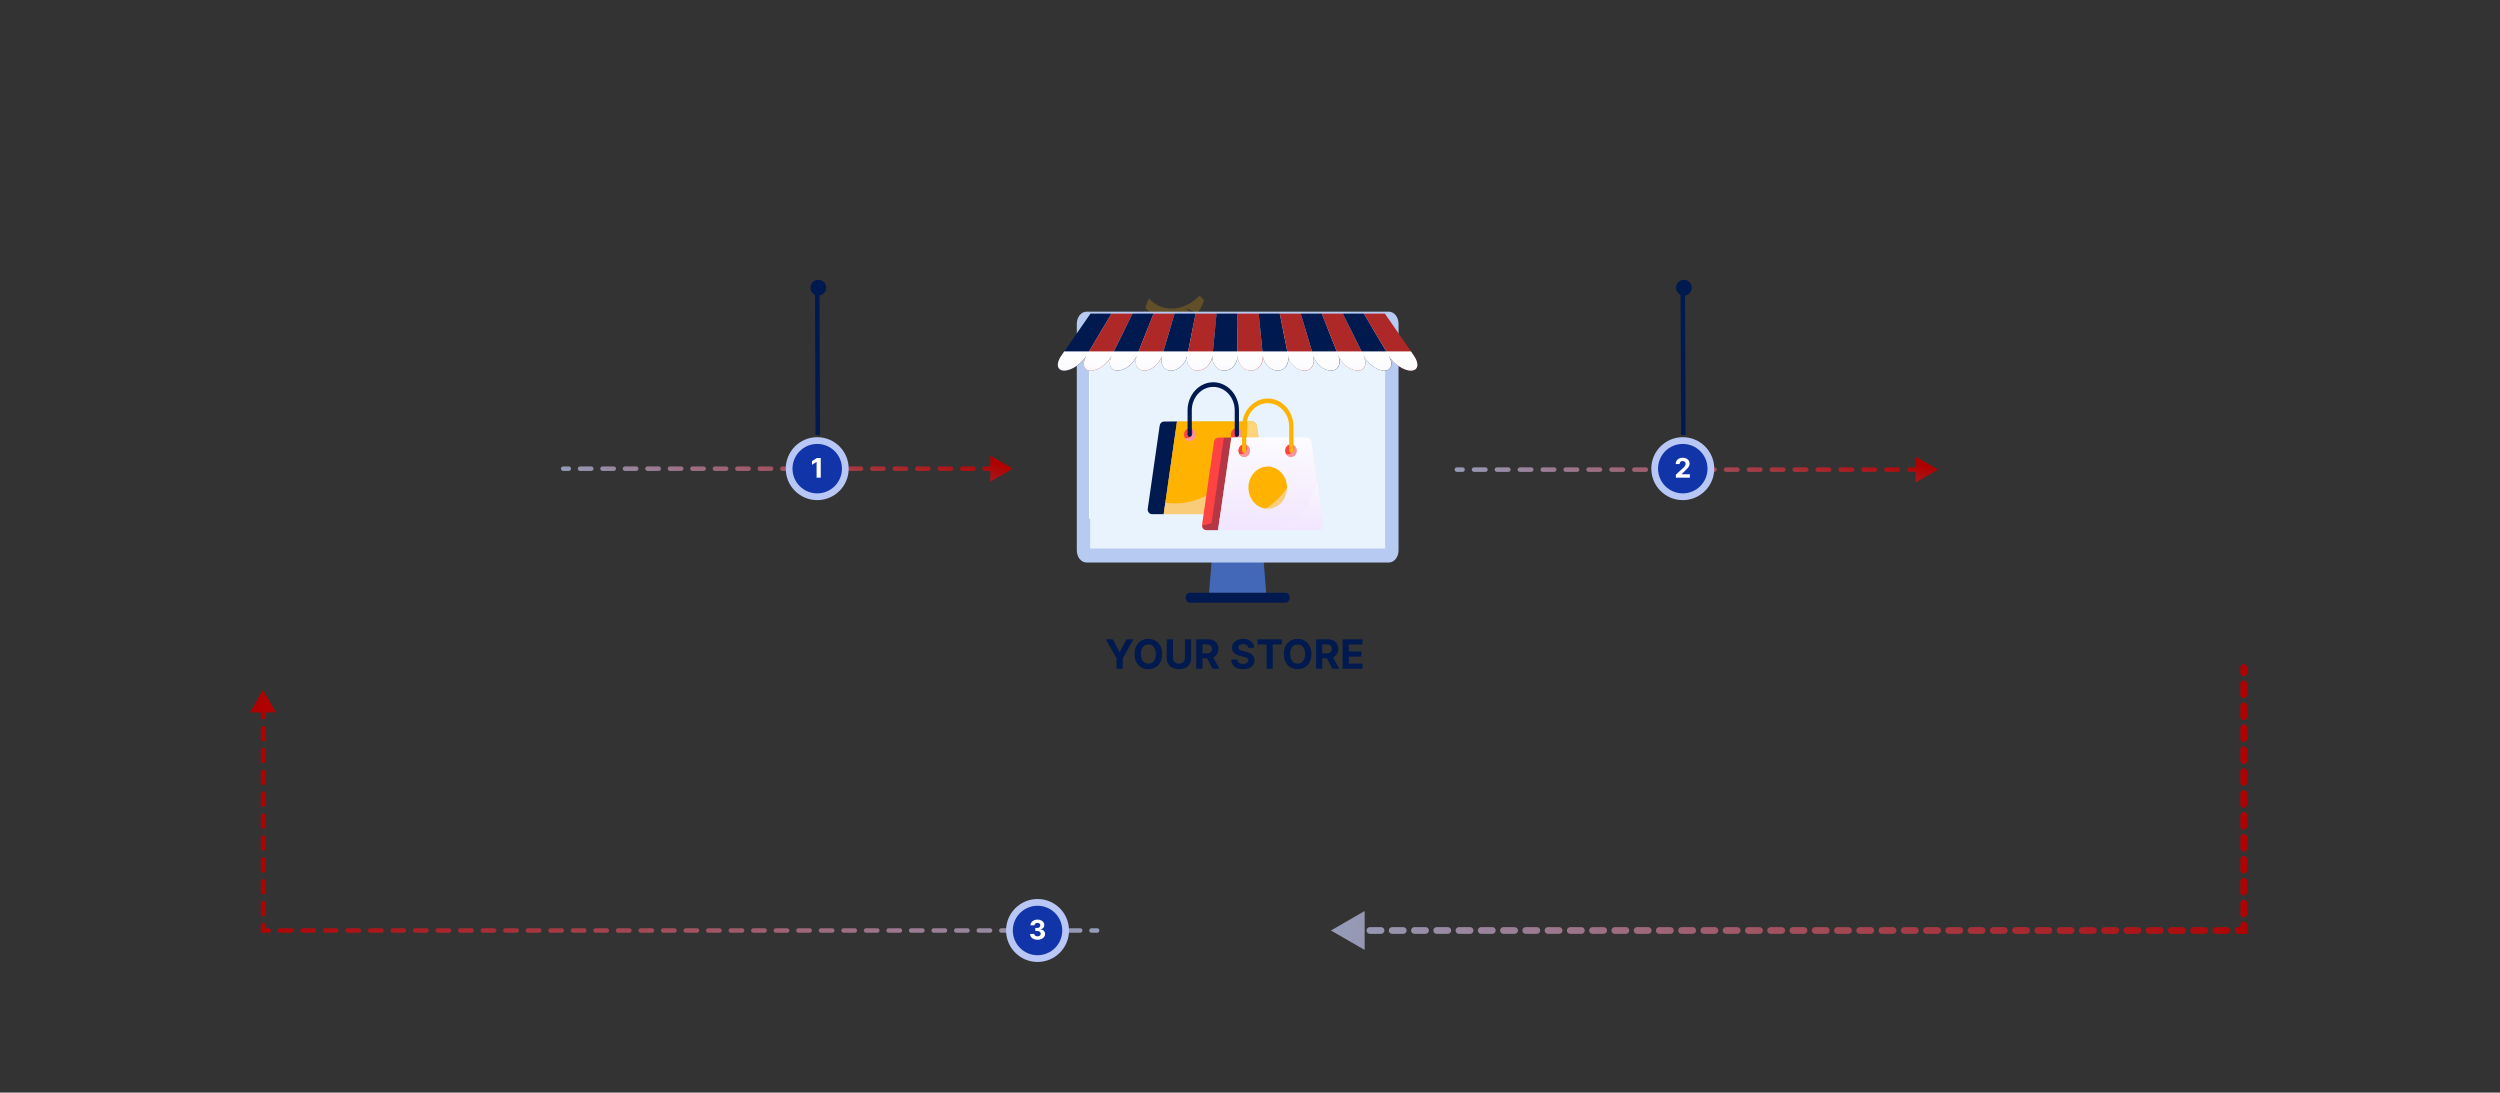 <svg width="1112" height="486" viewBox="0 0 1112 486" fill="none" xmlns="http://www.w3.org/2000/svg">
<rect x="0" y="0" width="1112" height="486" fill="#333333" stroke="none"/>
<path d="M250.5 207.458C249.948 207.458 249.5 207.906 249.5 208.458C249.5 209.01 249.948 209.458 250.5 209.458L250.5 207.458ZM450.5 208.458L440.5 202.685L440.5 214.232L450.5 208.458ZM253 209.458C253.552 209.458 254 209.01 254 208.458C254 207.906 253.552 207.458 253 207.458L253 209.458ZM258 207.458C257.448 207.458 257 207.906 257 208.458C257 209.01 257.448 209.458 258 209.458L258 207.458ZM263 209.458C263.552 209.458 264 209.01 264 208.458C264 207.906 263.552 207.458 263 207.458L263 209.458ZM268 207.458C267.448 207.458 267 207.906 267 208.458C267 209.01 267.448 209.458 268 209.458L268 207.458ZM273 209.458C273.552 209.458 274 209.01 274 208.458C274 207.906 273.552 207.458 273 207.458L273 209.458ZM278 207.458C277.448 207.458 277 207.906 277 208.458C277 209.01 277.448 209.458 278 209.458L278 207.458ZM283 209.458C283.552 209.458 284 209.01 284 208.458C284 207.906 283.552 207.458 283 207.458L283 209.458ZM288 207.458C287.448 207.458 287 207.906 287 208.458C287 209.01 287.448 209.458 288 209.458L288 207.458ZM293 209.458C293.552 209.458 294 209.01 294 208.458C294 207.906 293.552 207.458 293 207.458L293 209.458ZM298 207.458C297.448 207.458 297 207.906 297 208.458C297 209.01 297.448 209.458 298 209.458L298 207.458ZM303 209.458C303.552 209.458 304 209.01 304 208.458C304 207.906 303.552 207.458 303 207.458L303 209.458ZM308 207.458C307.448 207.458 307 207.906 307 208.458C307 209.01 307.448 209.458 308 209.458L308 207.458ZM313 209.458C313.552 209.458 314 209.01 314 208.458C314 207.906 313.552 207.458 313 207.458L313 209.458ZM318 207.458C317.448 207.458 317 207.906 317 208.458C317 209.01 317.448 209.458 318 209.458L318 207.458ZM323 209.458C323.552 209.458 324 209.01 324 208.458C324 207.906 323.552 207.458 323 207.458L323 209.458ZM328 207.458C327.448 207.458 327 207.906 327 208.458C327 209.01 327.448 209.458 328 209.458L328 207.458ZM333 209.458C333.552 209.458 334 209.01 334 208.458C334 207.906 333.552 207.458 333 207.458L333 209.458ZM338 207.458C337.448 207.458 337 207.906 337 208.458C337 209.01 337.448 209.458 338 209.458L338 207.458ZM343 209.458C343.552 209.458 344 209.01 344 208.458C344 207.906 343.552 207.458 343 207.458L343 209.458ZM348 207.458C347.448 207.458 347 207.906 347 208.458C347 209.01 347.448 209.458 348 209.458L348 207.458ZM353 209.458C353.552 209.458 354 209.01 354 208.458C354 207.906 353.552 207.458 353 207.458L353 209.458ZM358 207.458C357.448 207.458 357 207.906 357 208.458C357 209.01 357.448 209.458 358 209.458L358 207.458ZM363 209.458C363.552 209.458 364 209.01 364 208.458C364 207.906 363.552 207.458 363 207.458L363 209.458ZM368 207.458C367.448 207.458 367 207.906 367 208.458C367 209.01 367.448 209.458 368 209.458L368 207.458ZM373 209.458C373.552 209.458 374 209.01 374 208.458C374 207.906 373.552 207.458 373 207.458L373 209.458ZM378 207.458C377.448 207.458 377 207.906 377 208.458C377 209.01 377.448 209.458 378 209.458L378 207.458ZM383 209.458C383.552 209.458 384 209.01 384 208.458C384 207.906 383.552 207.458 383 207.458L383 209.458ZM388 207.458C387.448 207.458 387 207.906 387 208.458C387 209.01 387.448 209.458 388 209.458L388 207.458ZM393 209.458C393.552 209.458 394 209.01 394 208.458C394 207.906 393.552 207.458 393 207.458L393 209.458ZM398 207.458C397.448 207.458 397 207.906 397 208.458C397 209.01 397.448 209.458 398 209.458L398 207.458ZM403 209.458C403.552 209.458 404 209.01 404 208.458C404 207.906 403.552 207.458 403 207.458L403 209.458ZM408 207.458C407.448 207.458 407 207.906 407 208.458C407 209.01 407.448 209.458 408 209.458L408 207.458ZM413 209.458C413.552 209.458 414 209.01 414 208.458C414 207.906 413.552 207.458 413 207.458L413 209.458ZM418 207.458C417.448 207.458 417 207.906 417 208.458C417 209.01 417.448 209.458 418 209.458L418 207.458ZM423 209.458C423.552 209.458 424 209.01 424 208.458C424 207.906 423.552 207.458 423 207.458L423 209.458ZM428 207.458C427.448 207.458 427 207.906 427 208.458C427 209.01 427.448 209.458 428 209.458L428 207.458ZM433 209.458C433.552 209.458 434 209.01 434 208.458C434 207.906 433.552 207.458 433 207.458L433 209.458ZM438 207.458C437.448 207.458 437 207.906 437 208.458C437 209.01 437.448 209.458 438 209.458L438 207.458ZM443 209.458C443.552 209.458 444 209.01 444 208.458C444 207.906 443.552 207.458 443 207.458L443 209.458ZM448 207.458C447.448 207.458 447 207.906 447 208.458C447 209.01 447.448 209.458 448 209.458L448 207.458ZM250.5 209.458L253 209.458L253 207.458L250.5 207.458L250.5 209.458ZM258 209.458L263 209.458L263 207.458L258 207.458L258 209.458ZM268 209.458L273 209.458L273 207.458L268 207.458L268 209.458ZM278 209.458L283 209.458L283 207.458L278 207.458L278 209.458ZM288 209.458L293 209.458L293 207.458L288 207.458L288 209.458ZM298 209.458L303 209.458L303 207.458L298 207.458L298 209.458ZM308 209.458L313 209.458L313 207.458L308 207.458L308 209.458ZM318 209.458L323 209.458L323 207.458L318 207.458L318 209.458ZM328 209.458L333 209.458L333 207.458L328 207.458L328 209.458ZM338 209.458L343 209.458L343 207.458L338 207.458L338 209.458ZM348 209.458L353 209.458L353 207.458L348 207.458L348 209.458ZM358 209.458L363 209.458L363 207.458L358 207.458L358 209.458ZM368 209.458L373 209.458L373 207.458L368 207.458L368 209.458ZM378 209.458L383 209.458L383 207.458L378 207.458L378 209.458ZM388 209.458L393 209.458L393 207.458L388 207.458L388 209.458ZM398 209.458L403 209.458L403 207.458L398 207.458L398 209.458ZM408 209.458L413 209.458L413 207.458L408 207.458L408 209.458ZM418 209.458L423 209.458L423 207.458L418 207.458L418 209.458ZM428 209.458L433 209.458L433 207.458L428 207.458L428 209.458ZM438 209.458L443 209.458L443 207.458L438 207.458L438 209.458Z" fill="url(#paint0_linear_4201_10209)"/>
<path d="M648 207.88C647.448 207.88 647 208.328 647 208.88C647 209.433 647.448 209.88 648 209.88L648 207.88ZM862 208.88L852 203.107L852 214.654L862 208.88ZM650.548 209.88C651.1 209.88 651.548 209.433 651.548 208.88C651.548 208.328 651.1 207.88 650.548 207.88L650.548 209.88ZM655.643 207.88C655.091 207.88 654.643 208.328 654.643 208.88C654.643 209.433 655.091 209.88 655.643 209.88L655.643 207.88ZM660.738 209.88C661.29 209.88 661.738 209.433 661.738 208.88C661.738 208.328 661.29 207.88 660.738 207.88L660.738 209.88ZM665.833 207.88C665.281 207.88 664.833 208.328 664.833 208.88C664.833 209.433 665.281 209.88 665.833 209.88L665.833 207.88ZM670.929 209.88C671.481 209.88 671.929 209.433 671.929 208.88C671.929 208.328 671.481 207.88 670.929 207.88L670.929 209.88ZM676.024 207.88C675.472 207.88 675.024 208.328 675.024 208.88C675.024 209.433 675.472 209.88 676.024 209.88L676.024 207.88ZM681.119 209.88C681.671 209.88 682.119 209.433 682.119 208.88C682.119 208.328 681.671 207.88 681.119 207.88L681.119 209.88ZM686.214 207.88C685.662 207.88 685.214 208.328 685.214 208.88C685.214 209.433 685.662 209.88 686.214 209.88L686.214 207.88ZM691.31 209.88C691.862 209.88 692.31 209.433 692.31 208.88C692.31 208.328 691.862 207.88 691.31 207.88L691.31 209.88ZM696.405 207.88C695.852 207.88 695.405 208.328 695.405 208.88C695.405 209.433 695.852 209.88 696.405 209.88L696.405 207.88ZM701.5 209.88C702.052 209.88 702.5 209.433 702.5 208.88C702.5 208.328 702.052 207.88 701.5 207.88L701.5 209.88ZM706.595 207.88C706.043 207.88 705.595 208.328 705.595 208.88C705.595 209.433 706.043 209.88 706.595 209.88L706.595 207.88ZM711.69 209.88C712.243 209.88 712.69 209.433 712.69 208.88C712.69 208.328 712.243 207.88 711.69 207.88L711.69 209.88ZM716.786 207.88C716.233 207.88 715.786 208.328 715.786 208.88C715.786 209.433 716.233 209.88 716.786 209.88L716.786 207.88ZM721.881 209.88C722.433 209.88 722.881 209.433 722.881 208.88C722.881 208.328 722.433 207.88 721.881 207.88L721.881 209.88ZM726.976 207.88C726.424 207.88 725.976 208.328 725.976 208.88C725.976 209.433 726.424 209.88 726.976 209.88L726.976 207.88ZM732.071 209.88C732.624 209.88 733.071 209.433 733.071 208.88C733.071 208.328 732.624 207.88 732.071 207.88L732.071 209.88ZM737.167 207.88C736.614 207.88 736.167 208.328 736.167 208.88C736.167 209.433 736.614 209.88 737.167 209.88L737.167 207.88ZM742.262 209.88C742.814 209.88 743.262 209.433 743.262 208.88C743.262 208.328 742.814 207.88 742.262 207.88L742.262 209.88ZM747.357 207.88C746.805 207.88 746.357 208.328 746.357 208.88C746.357 209.433 746.805 209.88 747.357 209.88L747.357 207.88ZM752.452 209.88C753.005 209.88 753.452 209.433 753.452 208.88C753.452 208.328 753.005 207.88 752.452 207.88L752.452 209.88ZM757.548 207.88C756.995 207.88 756.548 208.328 756.548 208.88C756.548 209.433 756.995 209.88 757.548 209.88L757.548 207.88ZM762.643 209.88C763.195 209.88 763.643 209.433 763.643 208.88C763.643 208.328 763.195 207.88 762.643 207.88L762.643 209.88ZM767.738 207.88C767.186 207.88 766.738 208.328 766.738 208.88C766.738 209.433 767.186 209.88 767.738 209.88L767.738 207.88ZM772.833 209.88C773.386 209.88 773.833 209.433 773.833 208.88C773.833 208.328 773.386 207.88 772.833 207.88L772.833 209.88ZM777.929 207.88C777.376 207.88 776.929 208.328 776.929 208.88C776.929 209.433 777.376 209.88 777.929 209.88L777.929 207.88ZM783.024 209.88C783.576 209.88 784.024 209.433 784.024 208.88C784.024 208.328 783.576 207.88 783.024 207.88L783.024 209.88ZM788.119 207.88C787.567 207.88 787.119 208.328 787.119 208.88C787.119 209.433 787.567 209.88 788.119 209.88L788.119 207.88ZM793.214 209.88C793.767 209.88 794.214 209.433 794.214 208.88C794.214 208.328 793.767 207.88 793.214 207.88L793.214 209.88ZM798.31 207.88C797.757 207.88 797.31 208.328 797.31 208.88C797.31 209.433 797.757 209.88 798.31 209.88L798.31 207.88ZM803.405 209.88C803.957 209.88 804.405 209.433 804.405 208.88C804.405 208.328 803.957 207.88 803.405 207.88L803.405 209.88ZM808.5 207.88C807.948 207.88 807.5 208.328 807.5 208.88C807.5 209.433 807.948 209.88 808.5 209.88L808.5 207.88ZM813.595 209.88C814.148 209.88 814.595 209.433 814.595 208.88C814.595 208.328 814.148 207.88 813.595 207.88L813.595 209.88ZM818.691 207.88C818.138 207.88 817.691 208.328 817.691 208.88C817.691 209.433 818.138 209.88 818.691 209.88L818.691 207.88ZM823.786 209.88C824.338 209.88 824.786 209.433 824.786 208.88C824.786 208.328 824.338 207.88 823.786 207.88L823.786 209.88ZM828.881 207.88C828.329 207.88 827.881 208.328 827.881 208.88C827.881 209.433 828.329 209.88 828.881 209.88L828.881 207.88ZM833.976 209.88C834.529 209.88 834.976 209.433 834.976 208.88C834.976 208.328 834.529 207.88 833.976 207.88L833.976 209.88ZM839.072 207.88C838.519 207.88 838.072 208.328 838.072 208.88C838.072 209.433 838.519 209.88 839.072 209.88L839.072 207.88ZM844.167 209.88C844.719 209.88 845.167 209.433 845.167 208.88C845.167 208.328 844.719 207.88 844.167 207.88L844.167 209.88ZM849.262 207.88C848.71 207.88 848.262 208.328 848.262 208.88C848.262 209.433 848.71 209.88 849.262 209.88L849.262 207.88ZM854.357 209.88C854.91 209.88 855.357 209.433 855.357 208.88C855.357 208.328 854.91 207.88 854.357 207.88L854.357 209.88ZM859.452 207.88C858.9 207.88 858.452 208.328 858.452 208.88C858.452 209.433 858.9 209.88 859.452 209.88L859.452 207.88ZM648 209.88L650.548 209.88L650.548 207.88L648 207.88L648 209.88ZM655.643 209.88L660.738 209.88L660.738 207.88L655.643 207.88L655.643 209.88ZM665.833 209.88L670.929 209.88L670.929 207.88L665.833 207.88L665.833 209.88ZM676.024 209.88L681.119 209.88L681.119 207.88L676.024 207.88L676.024 209.88ZM686.214 209.88L691.31 209.88L691.31 207.88L686.214 207.88L686.214 209.88ZM696.405 209.88L701.5 209.88L701.5 207.88L696.405 207.88L696.405 209.88ZM706.595 209.88L711.69 209.88L711.69 207.88L706.595 207.88L706.595 209.88ZM716.786 209.88L721.881 209.88L721.881 207.88L716.786 207.88L716.786 209.88ZM726.976 209.88L732.071 209.88L732.071 207.88L726.976 207.88L726.976 209.88ZM737.167 209.88L742.262 209.88L742.262 207.88L737.167 207.88L737.167 209.88ZM747.357 209.88L752.452 209.88L752.452 207.88L747.357 207.88L747.357 209.88ZM757.548 209.88L762.643 209.88L762.643 207.88L757.548 207.88L757.548 209.88ZM767.738 209.88L772.833 209.88L772.833 207.88L767.738 207.88L767.738 209.88ZM777.929 209.88L783.024 209.88L783.024 207.88L777.929 207.88L777.929 209.88ZM788.119 209.88L793.214 209.88L793.214 207.88L788.119 207.88L788.119 209.88ZM798.31 209.88L803.405 209.88L803.405 207.88L798.31 207.88L798.31 209.88ZM808.5 209.88L813.595 209.88L813.595 207.88L808.5 207.88L808.5 209.88ZM818.691 209.88L823.786 209.88L823.786 207.88L818.691 207.88L818.691 209.88ZM828.881 209.88L833.976 209.88L833.976 207.88L828.881 207.88L828.881 209.88ZM839.072 209.88L844.167 209.88L844.167 207.88L839.072 207.88L839.072 209.88ZM849.262 209.88L854.357 209.88L854.357 207.88L849.262 207.88L849.262 209.88Z" fill="url(#paint1_linear_4201_10209)"/>
<circle cx="363.5" cy="208.458" r="14" transform="rotate(180 363.5 208.458)" fill="#B8C7F5"/>
<ellipse cx="363.5" cy="208.458" rx="11" ry="11" transform="rotate(180 363.5 208.458)" fill="#1135A8"/>
<path d="M365.069 203.731V212.458H363.224V205.482H363.172L361.174 206.735V205.099L363.334 203.731H365.069Z" fill="white"/>
<circle cx="364" cy="127.958" r="3.5" transform="rotate(180 364 127.958)" fill="#00194F"/>
<path d="M363.75 193.461L363.5 130.458" stroke="#00194F" stroke-width="2"/>
<circle cx="748.5" cy="208.458" r="14" transform="rotate(180 748.5 208.458)" fill="#B8C7F5"/>
<ellipse cx="748.5" cy="208.458" rx="11" ry="11" transform="rotate(180 748.5 208.458)" fill="#1135A8"/>
<path d="M745.428 212.458V211.128L748.535 208.252C748.799 207.996 749.02 207.766 749.199 207.562C749.381 207.357 749.519 207.157 749.613 206.961C749.706 206.762 749.753 206.547 749.753 206.317C749.753 206.062 749.695 205.842 749.579 205.657C749.462 205.469 749.303 205.326 749.101 205.226C748.9 205.124 748.671 205.073 748.415 205.073C748.148 205.073 747.915 205.127 747.716 205.235C747.518 205.343 747.364 205.498 747.256 205.699C747.148 205.901 747.094 206.141 747.094 206.42H745.343C745.343 205.849 745.472 205.353 745.731 204.932C745.989 204.512 746.351 204.187 746.817 203.957C747.283 203.726 747.82 203.611 748.428 203.611C749.053 203.611 749.597 203.722 750.06 203.944C750.526 204.163 750.888 204.467 751.147 204.856C751.405 205.245 751.535 205.691 751.535 206.194C751.535 206.523 751.469 206.849 751.339 207.17C751.211 207.491 750.982 207.847 750.653 208.239C750.323 208.628 749.858 209.096 749.259 209.641L747.985 210.89V210.949H751.65V212.458H745.428Z" fill="white"/>
<circle cx="749" cy="127.958" r="3.5" transform="rotate(180 749 127.958)" fill="#00194F"/>
<path d="M748.75 193.461L748.5 130.458" stroke="#00194F" stroke-width="2"/>
<path d="M999.5 296.88C999.5 296.052 998.828 295.38 998 295.38C997.172 295.38 996.5 296.052 996.5 296.88H999.5ZM998 413.88V415.38H999.5V413.88H998ZM592 413.88L607 422.541V405.22L592 413.88ZM594.476 415.38C595.304 415.38 595.976 414.709 595.976 413.88C595.976 413.052 595.304 412.38 594.476 412.38V415.38ZM599.427 412.38C598.598 412.38 597.927 413.052 597.927 413.88C597.927 414.709 598.598 415.38 599.427 415.38V412.38ZM604.378 415.38C605.206 415.38 605.878 414.709 605.878 413.88C605.878 413.052 605.206 412.38 604.378 412.38V415.38ZM609.329 412.38C608.501 412.38 607.829 413.052 607.829 413.88C607.829 414.709 608.501 415.38 609.329 415.38V412.38ZM614.28 415.38C615.109 415.38 615.78 414.709 615.78 413.88C615.78 413.052 615.109 412.38 614.28 412.38V415.38ZM619.232 412.38C618.403 412.38 617.732 413.052 617.732 413.88C617.732 414.709 618.403 415.38 619.232 415.38V412.38ZM624.183 415.38C625.011 415.38 625.683 414.709 625.683 413.88C625.683 413.052 625.011 412.38 624.183 412.38V415.38ZM629.134 412.38C628.306 412.38 627.634 413.052 627.634 413.88C627.634 414.709 628.306 415.38 629.134 415.38V412.38ZM634.085 415.38C634.914 415.38 635.585 414.709 635.585 413.88C635.585 413.052 634.914 412.38 634.085 412.38V415.38ZM639.037 412.38C638.208 412.38 637.537 413.052 637.537 413.88C637.537 414.709 638.208 415.38 639.037 415.38V412.38ZM643.988 415.38C644.816 415.38 645.488 414.709 645.488 413.88C645.488 413.052 644.816 412.38 643.988 412.38V415.38ZM648.939 412.38C648.111 412.38 647.439 413.052 647.439 413.88C647.439 414.709 648.111 415.38 648.939 415.38V412.38ZM653.89 415.38C654.719 415.38 655.39 414.709 655.39 413.88C655.39 413.052 654.719 412.38 653.89 412.38V415.38ZM658.841 412.38C658.013 412.38 657.341 413.052 657.341 413.88C657.341 414.709 658.013 415.38 658.841 415.38V412.38ZM663.793 415.38C664.621 415.38 665.293 414.709 665.293 413.88C665.293 413.052 664.621 412.38 663.793 412.38V415.38ZM668.744 412.38C667.915 412.38 667.244 413.052 667.244 413.88C667.244 414.709 667.915 415.38 668.744 415.38V412.38ZM673.695 415.38C674.524 415.38 675.195 414.709 675.195 413.88C675.195 413.052 674.524 412.38 673.695 412.38V415.38ZM678.646 412.38C677.818 412.38 677.146 413.052 677.146 413.88C677.146 414.709 677.818 415.38 678.646 415.38V412.38ZM683.598 415.38C684.426 415.38 685.098 414.709 685.098 413.88C685.098 413.052 684.426 412.38 683.598 412.38V415.38ZM688.549 412.38C687.72 412.38 687.049 413.052 687.049 413.88C687.049 414.709 687.72 415.38 688.549 415.38V412.38ZM693.5 415.38C694.328 415.38 695 414.709 695 413.88C695 413.052 694.328 412.38 693.5 412.38V415.38ZM698.451 412.38C697.623 412.38 696.951 413.052 696.951 413.88C696.951 414.709 697.623 415.38 698.451 415.38V412.38ZM703.402 415.38C704.231 415.38 704.902 414.709 704.902 413.88C704.902 413.052 704.231 412.38 703.402 412.38V415.38ZM708.354 412.38C707.525 412.38 706.854 413.052 706.854 413.88C706.854 414.709 707.525 415.38 708.354 415.38V412.38ZM713.305 415.38C714.133 415.38 714.805 414.709 714.805 413.88C714.805 413.052 714.133 412.38 713.305 412.38V415.38ZM718.256 412.38C717.428 412.38 716.756 413.052 716.756 413.88C716.756 414.709 717.428 415.38 718.256 415.38V412.38ZM723.207 415.38C724.036 415.38 724.707 414.709 724.707 413.88C724.707 413.052 724.036 412.38 723.207 412.38V415.38ZM728.159 412.38C727.33 412.38 726.659 413.052 726.659 413.88C726.659 414.709 727.33 415.38 728.159 415.38V412.38ZM733.11 415.38C733.938 415.38 734.61 414.709 734.61 413.88C734.61 413.052 733.938 412.38 733.11 412.38V415.38ZM738.061 412.38C737.233 412.38 736.561 413.052 736.561 413.88C736.561 414.709 737.233 415.38 738.061 415.38V412.38ZM743.012 415.38C743.841 415.38 744.512 414.709 744.512 413.88C744.512 413.052 743.841 412.38 743.012 412.38V415.38ZM747.963 412.38C747.135 412.38 746.463 413.052 746.463 413.88C746.463 414.709 747.135 415.38 747.963 415.38V412.38ZM752.915 415.38C753.743 415.38 754.415 414.709 754.415 413.88C754.415 413.052 753.743 412.38 752.915 412.38V415.38ZM757.866 412.38C757.037 412.38 756.366 413.052 756.366 413.88C756.366 414.709 757.037 415.38 757.866 415.38V412.38ZM762.817 415.38C763.645 415.38 764.317 414.709 764.317 413.88C764.317 413.052 763.645 412.38 762.817 412.38V415.38ZM767.768 412.38C766.94 412.38 766.268 413.052 766.268 413.88C766.268 414.709 766.94 415.38 767.768 415.38V412.38ZM772.719 415.38C773.548 415.38 774.219 414.709 774.219 413.88C774.219 413.052 773.548 412.38 772.719 412.38V415.38ZM777.671 412.38C776.842 412.38 776.171 413.052 776.171 413.88C776.171 414.709 776.842 415.38 777.671 415.38V412.38ZM782.622 415.38C783.45 415.38 784.122 414.709 784.122 413.88C784.122 413.052 783.45 412.38 782.622 412.38V415.38ZM787.573 412.38C786.745 412.38 786.073 413.052 786.073 413.88C786.073 414.709 786.745 415.38 787.573 415.38V412.38ZM792.524 415.38C793.353 415.38 794.024 414.709 794.024 413.88C794.024 413.052 793.353 412.38 792.524 412.38V415.38ZM797.476 412.38C796.647 412.38 795.976 413.052 795.976 413.88C795.976 414.709 796.647 415.38 797.476 415.38V412.38ZM802.427 415.38C803.255 415.38 803.927 414.709 803.927 413.88C803.927 413.052 803.255 412.38 802.427 412.38V415.38ZM807.378 412.38C806.55 412.38 805.878 413.052 805.878 413.88C805.878 414.709 806.55 415.38 807.378 415.38V412.38ZM812.329 415.38C813.158 415.38 813.829 414.709 813.829 413.88C813.829 413.052 813.158 412.38 812.329 412.38V415.38ZM817.28 412.38C816.452 412.38 815.78 413.052 815.78 413.88C815.78 414.709 816.452 415.38 817.28 415.38V412.38ZM822.232 415.38C823.06 415.38 823.732 414.709 823.732 413.88C823.732 413.052 823.06 412.38 822.232 412.38V415.38ZM827.183 412.38C826.354 412.38 825.683 413.052 825.683 413.88C825.683 414.709 826.354 415.38 827.183 415.38V412.38ZM832.134 415.38C832.963 415.38 833.634 414.709 833.634 413.88C833.634 413.052 832.963 412.38 832.134 412.38V415.38ZM837.085 412.38C836.257 412.38 835.585 413.052 835.585 413.88C835.585 414.709 836.257 415.38 837.085 415.38V412.38ZM842.037 415.38C842.865 415.38 843.537 414.709 843.537 413.88C843.537 413.052 842.865 412.38 842.037 412.38V415.38ZM846.988 412.38C846.159 412.38 845.488 413.052 845.488 413.88C845.488 414.709 846.159 415.38 846.988 415.38V412.38ZM851.939 415.38C852.767 415.38 853.439 414.709 853.439 413.88C853.439 413.052 852.767 412.38 851.939 412.38V415.38ZM856.89 412.38C856.062 412.38 855.39 413.052 855.39 413.88C855.39 414.709 856.062 415.38 856.89 415.38V412.38ZM861.841 415.38C862.67 415.38 863.341 414.709 863.341 413.88C863.341 413.052 862.67 412.38 861.841 412.38V415.38ZM866.793 412.38C865.964 412.38 865.293 413.052 865.293 413.88C865.293 414.709 865.964 415.38 866.793 415.38V412.38ZM871.744 415.38C872.572 415.38 873.244 414.709 873.244 413.88C873.244 413.052 872.572 412.38 871.744 412.38V415.38ZM876.695 412.38C875.867 412.38 875.195 413.052 875.195 413.88C875.195 414.709 875.867 415.38 876.695 415.38V412.38ZM881.646 415.38C882.475 415.38 883.146 414.709 883.146 413.88C883.146 413.052 882.475 412.38 881.646 412.38V415.38ZM886.598 412.38C885.769 412.38 885.098 413.052 885.098 413.88C885.098 414.709 885.769 415.38 886.598 415.38V412.38ZM891.549 415.38C892.377 415.38 893.049 414.709 893.049 413.88C893.049 413.052 892.377 412.38 891.549 412.38V415.38ZM896.5 412.38C895.672 412.38 895 413.052 895 413.88C895 414.709 895.672 415.38 896.5 415.38V412.38ZM901.451 415.38C902.28 415.38 902.951 414.709 902.951 413.88C902.951 413.052 902.28 412.38 901.451 412.38V415.38ZM906.403 412.38C905.574 412.38 904.903 413.052 904.903 413.88C904.903 414.709 905.574 415.38 906.403 415.38V412.38ZM911.354 415.38C912.182 415.38 912.854 414.709 912.854 413.88C912.854 413.052 912.182 412.38 911.354 412.38V415.38ZM916.305 412.38C915.477 412.38 914.805 413.052 914.805 413.88C914.805 414.709 915.477 415.38 916.305 415.38V412.38ZM921.256 415.38C922.085 415.38 922.756 414.709 922.756 413.88C922.756 413.052 922.085 412.38 921.256 412.38V415.38ZM926.207 412.38C925.379 412.38 924.707 413.052 924.707 413.88C924.707 414.709 925.379 415.38 926.207 415.38V412.38ZM931.159 415.38C931.987 415.38 932.659 414.709 932.659 413.88C932.659 413.052 931.987 412.38 931.159 412.38V415.38ZM936.11 412.38C935.282 412.38 934.61 413.052 934.61 413.88C934.61 414.709 935.282 415.38 936.11 415.38V412.38ZM941.061 415.38C941.89 415.38 942.561 414.709 942.561 413.88C942.561 413.052 941.89 412.38 941.061 412.38V415.38ZM946.012 412.38C945.184 412.38 944.512 413.052 944.512 413.88C944.512 414.709 945.184 415.38 946.012 415.38V412.38ZM950.964 415.38C951.792 415.38 952.464 414.709 952.464 413.88C952.464 413.052 951.792 412.38 950.964 412.38V415.38ZM955.915 412.38C955.086 412.38 954.415 413.052 954.415 413.88C954.415 414.709 955.086 415.38 955.915 415.38V412.38ZM960.866 415.38C961.695 415.38 962.366 414.709 962.366 413.88C962.366 413.052 961.695 412.38 960.866 412.38V415.38ZM965.817 412.38C964.989 412.38 964.317 413.052 964.317 413.88C964.317 414.709 964.989 415.38 965.817 415.38V412.38ZM970.769 415.38C971.597 415.38 972.269 414.709 972.269 413.88C972.269 413.052 971.597 412.38 970.769 412.38V415.38ZM975.72 412.38C974.891 412.38 974.22 413.052 974.22 413.88C974.22 414.709 974.891 415.38 975.72 415.38V412.38ZM980.671 415.38C981.499 415.38 982.171 414.709 982.171 413.88C982.171 413.052 981.499 412.38 980.671 412.38V415.38ZM985.622 412.38C984.794 412.38 984.122 413.052 984.122 413.88C984.122 414.709 984.794 415.38 985.622 415.38V412.38ZM990.573 415.38C991.402 415.38 992.073 414.709 992.073 413.88C992.073 413.052 991.402 412.38 990.573 412.38V415.38ZM995.525 412.38C994.696 412.38 994.025 413.052 994.025 413.88C994.025 414.709 994.696 415.38 995.525 415.38V412.38ZM999.5 411.443C999.5 410.614 998.828 409.943 998 409.943C997.172 409.943 996.5 410.614 996.5 411.443H999.5ZM996.5 406.568C996.5 407.396 997.172 408.068 998 408.068C998.828 408.068 999.5 407.396 999.5 406.568H996.5ZM999.5 401.693C999.5 400.864 998.828 400.193 998 400.193C997.172 400.193 996.5 400.864 996.5 401.693H999.5ZM996.5 396.818C996.5 397.646 997.172 398.318 998 398.318C998.828 398.318 999.5 397.646 999.5 396.818H996.5ZM999.5 391.943C999.5 391.114 998.828 390.443 998 390.443C997.172 390.443 996.5 391.114 996.5 391.943H999.5ZM996.5 387.068C996.5 387.896 997.172 388.568 998 388.568C998.828 388.568 999.5 387.896 999.5 387.068H996.5ZM999.5 382.193C999.5 381.364 998.828 380.693 998 380.693C997.172 380.693 996.5 381.364 996.5 382.193H999.5ZM996.5 377.318C996.5 378.146 997.172 378.818 998 378.818C998.828 378.818 999.5 378.146 999.5 377.318H996.5ZM999.5 372.443C999.5 371.614 998.828 370.943 998 370.943C997.172 370.943 996.5 371.614 996.5 372.443H999.5ZM996.5 367.568C996.5 368.396 997.172 369.068 998 369.068C998.828 369.068 999.5 368.396 999.5 367.568H996.5ZM999.5 362.693C999.5 361.864 998.828 361.193 998 361.193C997.172 361.193 996.5 361.864 996.5 362.693H999.5ZM996.5 357.818C996.5 358.646 997.172 359.318 998 359.318C998.828 359.318 999.5 358.646 999.5 357.818H996.5ZM999.5 352.943C999.5 352.114 998.828 351.443 998 351.443C997.172 351.443 996.5 352.114 996.5 352.943H999.5ZM996.5 348.068C996.5 348.896 997.172 349.568 998 349.568C998.828 349.568 999.5 348.896 999.5 348.068H996.5ZM999.5 343.193C999.5 342.364 998.828 341.693 998 341.693C997.172 341.693 996.5 342.364 996.5 343.193H999.5ZM996.5 338.318C996.5 339.146 997.172 339.818 998 339.818C998.828 339.818 999.5 339.146 999.5 338.318H996.5ZM999.5 333.443C999.5 332.614 998.828 331.943 998 331.943C997.172 331.943 996.5 332.614 996.5 333.443H999.5ZM996.5 328.568C996.5 329.396 997.172 330.068 998 330.068C998.828 330.068 999.5 329.396 999.5 328.568H996.5ZM999.5 323.693C999.5 322.864 998.828 322.193 998 322.193C997.172 322.193 996.5 322.864 996.5 323.693H999.5ZM996.5 318.818C996.5 319.646 997.172 320.318 998 320.318C998.828 320.318 999.5 319.646 999.5 318.818H996.5ZM999.5 313.943C999.5 313.114 998.828 312.443 998 312.443C997.172 312.443 996.5 313.114 996.5 313.943H999.5ZM996.5 309.068C996.5 309.896 997.172 310.568 998 310.568C998.828 310.568 999.5 309.896 999.5 309.068H996.5ZM999.5 304.193C999.5 303.364 998.828 302.693 998 302.693C997.172 302.693 996.5 303.364 996.5 304.193H999.5ZM996.5 299.318C996.5 300.146 997.172 300.818 998 300.818C998.828 300.818 999.5 300.146 999.5 299.318H996.5ZM599.427 415.38H604.378V412.38H599.427V415.38ZM609.329 415.38H614.28V412.38H609.329V415.38ZM619.232 415.38H624.183V412.38H619.232V415.38ZM629.134 415.38H634.085V412.38H629.134V415.38ZM639.037 415.38H643.988V412.38H639.037V415.38ZM648.939 415.38H653.89V412.38H648.939V415.38ZM658.841 415.38H663.793V412.38H658.841V415.38ZM668.744 415.38H673.695V412.38H668.744V415.38ZM678.646 415.38H683.598V412.38H678.646V415.38ZM688.549 415.38H693.5V412.38H688.549V415.38ZM698.451 415.38H703.402V412.38H698.451V415.38ZM708.354 415.38H713.305V412.38H708.354V415.38ZM718.256 415.38H723.207V412.38H718.256V415.38ZM728.159 415.38H733.11V412.38H728.159V415.38ZM738.061 415.38H743.012V412.38H738.061V415.38ZM747.963 415.38H752.915V412.38H747.963V415.38ZM757.866 415.38H762.817V412.38H757.866V415.38ZM767.768 415.38H772.719V412.38H767.768V415.38ZM777.671 415.38H782.622V412.38H777.671V415.38ZM787.573 415.38H792.524V412.38H787.573V415.38ZM797.476 415.38H802.427V412.38H797.476V415.38ZM807.378 415.38H812.329V412.38H807.378V415.38ZM817.28 415.38H822.232V412.38H817.28V415.38ZM827.183 415.38H832.134V412.38H827.183V415.38ZM837.085 415.38H842.037V412.38H837.085V415.38ZM846.988 415.38H851.939V412.38H846.988V415.38ZM856.89 415.38H861.841V412.38H856.89V415.38ZM866.793 415.38H871.744V412.38H866.793V415.38ZM876.695 415.38H881.646V412.38H876.695V415.38ZM886.598 415.38H891.549V412.38H886.598V415.38ZM896.5 415.38H901.451V412.38H896.5V415.38ZM906.403 415.38H911.354V412.38H906.403V415.38ZM916.305 415.38H921.256V412.38H916.305V415.38ZM926.207 415.38H931.159V412.38H926.207V415.38ZM936.11 415.38H941.061V412.38H936.11V415.38ZM946.012 415.38H950.964V412.38H946.012V415.38ZM955.915 415.38H960.866V412.38H955.915V415.38ZM965.817 415.38H970.769V412.38H965.817V415.38ZM975.72 415.38H980.671V412.38H975.72V415.38ZM985.622 415.38H990.573V412.38H985.622V415.38ZM995.525 415.38H998V412.38H995.525V415.38ZM999.5 413.88V411.443H996.5V413.88H999.5ZM999.5 406.568V401.693H996.5V406.568H999.5ZM999.5 396.818V391.943H996.5V396.818H999.5ZM999.5 387.068V382.193H996.5V387.068H999.5ZM999.5 377.318V372.443H996.5V377.318H999.5ZM999.5 367.568V362.693H996.5V367.568H999.5ZM999.5 357.818V352.943H996.5V357.818H999.5ZM999.5 348.068V343.193H996.5V348.068H999.5ZM999.5 338.318V333.443H996.5V338.318H999.5ZM999.5 328.568V323.693H996.5V328.568H999.5ZM999.5 318.818V313.943H996.5V318.818H999.5ZM999.5 309.068V304.193H996.5V309.068H999.5ZM999.5 299.318V296.88H996.5V299.318H999.5Z" fill="url(#paint2_linear_4201_10209)"/>
<path d="M117 306.88L122.773 316.88H111.227L117 306.88ZM117 413.88V414.88H116V413.88H117ZM488 412.88C488.552 412.88 489 413.328 489 413.88C489 414.433 488.552 414.88 488 414.88V412.88ZM485.493 414.88C484.941 414.88 484.493 414.433 484.493 413.88C484.493 413.328 484.941 412.88 485.493 412.88V414.88ZM480.48 412.88C481.032 412.88 481.48 413.328 481.48 413.88C481.48 414.433 481.032 414.88 480.48 414.88V412.88ZM475.466 414.88C474.914 414.88 474.466 414.433 474.466 413.88C474.466 413.328 474.914 412.88 475.466 412.88V414.88ZM470.453 412.88C471.005 412.88 471.453 413.328 471.453 413.88C471.453 414.433 471.005 414.88 470.453 414.88V412.88ZM465.439 414.88C464.887 414.88 464.439 414.433 464.439 413.88C464.439 413.328 464.887 412.88 465.439 412.88V414.88ZM460.426 412.88C460.978 412.88 461.426 413.328 461.426 413.88C461.426 414.433 460.978 414.88 460.426 414.88V412.88ZM455.412 414.88C454.86 414.88 454.412 414.433 454.412 413.88C454.412 413.328 454.86 412.88 455.412 412.88V414.88ZM450.399 412.88C450.951 412.88 451.399 413.328 451.399 413.88C451.399 414.433 450.951 414.88 450.399 414.88V412.88ZM445.385 414.88C444.833 414.88 444.385 414.433 444.385 413.88C444.385 413.328 444.833 412.88 445.385 412.88V414.88ZM440.372 412.88C440.924 412.88 441.372 413.328 441.372 413.88C441.372 414.433 440.924 414.88 440.372 414.88V412.88ZM435.358 414.88C434.806 414.88 434.358 414.433 434.358 413.88C434.358 413.328 434.806 412.88 435.358 412.88V414.88ZM430.345 412.88C430.897 412.88 431.345 413.328 431.345 413.88C431.345 414.433 430.897 414.88 430.345 414.88V412.88ZM425.331 414.88C424.779 414.88 424.331 414.433 424.331 413.88C424.331 413.328 424.779 412.88 425.331 412.88V414.88ZM420.318 412.88C420.87 412.88 421.318 413.328 421.318 413.88C421.318 414.433 420.87 414.88 420.318 414.88V412.88ZM415.304 414.88C414.752 414.88 414.304 414.433 414.304 413.88C414.304 413.328 414.752 412.88 415.304 412.88V414.88ZM410.291 412.88C410.843 412.88 411.291 413.328 411.291 413.88C411.291 414.433 410.843 414.88 410.291 414.88V412.88ZM405.277 414.88C404.725 414.88 404.277 414.433 404.277 413.88C404.277 413.328 404.725 412.88 405.277 412.88V414.88ZM400.264 412.88C400.816 412.88 401.264 413.328 401.264 413.88C401.264 414.433 400.816 414.88 400.264 414.88V412.88ZM395.25 414.88C394.698 414.88 394.25 414.433 394.25 413.88C394.25 413.328 394.698 412.88 395.25 412.88V414.88ZM390.237 412.88C390.789 412.88 391.237 413.328 391.237 413.88C391.237 414.433 390.789 414.88 390.237 414.88V412.88ZM385.223 414.88C384.671 414.88 384.223 414.433 384.223 413.88C384.223 413.328 384.671 412.88 385.223 412.88V414.88ZM380.209 412.88C380.762 412.88 381.209 413.328 381.209 413.88C381.209 414.433 380.762 414.88 380.209 414.88V412.88ZM375.196 414.88C374.644 414.88 374.196 414.433 374.196 413.88C374.196 413.328 374.644 412.88 375.196 412.88V414.88ZM370.182 412.88C370.735 412.88 371.182 413.328 371.182 413.88C371.182 414.433 370.735 414.88 370.182 414.88V412.88ZM365.169 414.88C364.617 414.88 364.169 414.433 364.169 413.88C364.169 413.328 364.617 412.88 365.169 412.88V414.88ZM360.155 412.88C360.708 412.88 361.155 413.328 361.155 413.88C361.155 414.433 360.708 414.88 360.155 414.88V412.88ZM355.142 414.88C354.59 414.88 354.142 414.433 354.142 413.88C354.142 413.328 354.59 412.88 355.142 412.88V414.88ZM350.128 412.88C350.681 412.88 351.128 413.328 351.128 413.88C351.128 414.433 350.681 414.88 350.128 414.88V412.88ZM345.115 414.88C344.563 414.88 344.115 414.433 344.115 413.88C344.115 413.328 344.563 412.88 345.115 412.88V414.88ZM340.101 412.88C340.654 412.88 341.101 413.328 341.101 413.88C341.101 414.433 340.654 414.88 340.101 414.88V412.88ZM335.088 414.88C334.536 414.88 334.088 414.433 334.088 413.88C334.088 413.328 334.536 412.88 335.088 412.88V414.88ZM330.074 412.88C330.627 412.88 331.074 413.328 331.074 413.88C331.074 414.433 330.627 414.88 330.074 414.88V412.88ZM325.061 414.88C324.509 414.88 324.061 414.433 324.061 413.88C324.061 413.328 324.509 412.88 325.061 412.88V414.88ZM320.047 412.88C320.6 412.88 321.047 413.328 321.047 413.88C321.047 414.433 320.6 414.88 320.047 414.88V412.88ZM315.034 414.88C314.481 414.88 314.034 414.433 314.034 413.88C314.034 413.328 314.481 412.88 315.034 412.88V414.88ZM310.02 412.88C310.573 412.88 311.02 413.328 311.02 413.88C311.02 414.433 310.573 414.88 310.02 414.88V412.88ZM305.007 414.88C304.454 414.88 304.007 414.433 304.007 413.88C304.007 413.328 304.454 412.88 305.007 412.88V414.88ZM299.993 412.88C300.546 412.88 300.993 413.328 300.993 413.88C300.993 414.433 300.546 414.88 299.993 414.88V412.88ZM294.98 414.88C294.427 414.88 293.98 414.433 293.98 413.88C293.98 413.328 294.427 412.88 294.98 412.88V414.88ZM289.966 412.88C290.518 412.88 290.966 413.328 290.966 413.88C290.966 414.433 290.518 414.88 289.966 414.88V412.88ZM284.953 414.88C284.4 414.88 283.953 414.433 283.953 413.88C283.953 413.328 284.4 412.88 284.953 412.88V414.88ZM279.939 412.88C280.491 412.88 280.939 413.328 280.939 413.88C280.939 414.433 280.491 414.88 279.939 414.88V412.88ZM274.926 414.88C274.373 414.88 273.926 414.433 273.926 413.88C273.926 413.328 274.373 412.88 274.926 412.88V414.88ZM269.912 412.88C270.464 412.88 270.912 413.328 270.912 413.88C270.912 414.433 270.464 414.88 269.912 414.88V412.88ZM264.899 414.88C264.346 414.88 263.899 414.433 263.899 413.88C263.899 413.328 264.346 412.88 264.899 412.88V414.88ZM259.885 412.88C260.437 412.88 260.885 413.328 260.885 413.88C260.885 414.433 260.437 414.88 259.885 414.88V412.88ZM254.872 414.88C254.319 414.88 253.872 414.433 253.872 413.88C253.872 413.328 254.319 412.88 254.872 412.88V414.88ZM249.858 412.88C250.41 412.88 250.858 413.328 250.858 413.88C250.858 414.433 250.41 414.88 249.858 414.88V412.88ZM244.845 414.88C244.292 414.88 243.845 414.433 243.845 413.88C243.845 413.328 244.292 412.88 244.845 412.88V414.88ZM239.831 412.88C240.383 412.88 240.831 413.328 240.831 413.88C240.831 414.433 240.383 414.88 239.831 414.88V412.88ZM234.817 414.88C234.265 414.88 233.817 414.433 233.817 413.88C233.817 413.328 234.265 412.88 234.817 412.88V414.88ZM229.804 412.88C230.356 412.88 230.804 413.328 230.804 413.88C230.804 414.433 230.356 414.88 229.804 414.88V412.88ZM224.79 414.88C224.238 414.88 223.79 414.433 223.79 413.88C223.79 413.328 224.238 412.88 224.79 412.88V414.88ZM219.777 412.88C220.329 412.88 220.777 413.328 220.777 413.88C220.777 414.433 220.329 414.88 219.777 414.88V412.88ZM214.763 414.88C214.211 414.88 213.763 414.433 213.763 413.88C213.763 413.328 214.211 412.88 214.763 412.88V414.88ZM209.75 412.88C210.302 412.88 210.75 413.328 210.75 413.88C210.75 414.433 210.302 414.88 209.75 414.88V412.88ZM204.736 414.88C204.184 414.88 203.736 414.433 203.736 413.88C203.736 413.328 204.184 412.88 204.736 412.88V414.88ZM199.723 412.88C200.275 412.88 200.723 413.328 200.723 413.88C200.723 414.433 200.275 414.88 199.723 414.88V412.88ZM194.709 414.88C194.157 414.88 193.709 414.433 193.709 413.88C193.709 413.328 194.157 412.88 194.709 412.88V414.88ZM189.696 412.88C190.248 412.88 190.696 413.328 190.696 413.88C190.696 414.433 190.248 414.88 189.696 414.88V412.88ZM184.682 414.88C184.13 414.88 183.682 414.433 183.682 413.88C183.682 413.328 184.13 412.88 184.682 412.88V414.88ZM179.669 412.88C180.221 412.88 180.669 413.328 180.669 413.88C180.669 414.433 180.221 414.88 179.669 414.88V412.88ZM174.655 414.88C174.103 414.88 173.655 414.433 173.655 413.88C173.655 413.328 174.103 412.88 174.655 412.88V414.88ZM169.642 412.88C170.194 412.88 170.642 413.328 170.642 413.88C170.642 414.433 170.194 414.88 169.642 414.88V412.88ZM164.628 414.88C164.076 414.88 163.628 414.433 163.628 413.88C163.628 413.328 164.076 412.88 164.628 412.88V414.88ZM159.615 412.88C160.167 412.88 160.615 413.328 160.615 413.88C160.615 414.433 160.167 414.88 159.615 414.88V412.88ZM154.601 414.88C154.049 414.88 153.601 414.433 153.601 413.88C153.601 413.328 154.049 412.88 154.601 412.88V414.88ZM149.588 412.88C150.14 412.88 150.588 413.328 150.588 413.88C150.588 414.433 150.14 414.88 149.588 414.88V412.88ZM144.574 414.88C144.022 414.88 143.574 414.433 143.574 413.88C143.574 413.328 144.022 412.88 144.574 412.88V414.88ZM139.561 412.88C140.113 412.88 140.561 413.328 140.561 413.88C140.561 414.433 140.113 414.88 139.561 414.88V412.88ZM134.547 414.88C133.995 414.88 133.547 414.433 133.547 413.88C133.547 413.328 133.995 412.88 134.547 412.88V414.88ZM129.534 412.88C130.086 412.88 130.534 413.328 130.534 413.88C130.534 414.433 130.086 414.88 129.534 414.88V412.88ZM124.52 414.88C123.968 414.88 123.52 414.433 123.52 413.88C123.52 413.328 123.968 412.88 124.52 412.88V414.88ZM119.507 412.88C120.059 412.88 120.507 413.328 120.507 413.88C120.507 414.433 120.059 414.88 119.507 414.88V412.88ZM116 411.449C116 410.896 116.448 410.449 117 410.449C117.552 410.449 118 410.896 118 411.449H116ZM118 406.585C118 407.137 117.552 407.585 117 407.585C116.448 407.585 116 407.137 116 406.585H118ZM116 401.721C116 401.169 116.448 400.721 117 400.721C117.552 400.721 118 401.169 118 401.721H116ZM118 396.858C118 397.41 117.552 397.858 117 397.858C116.448 397.858 116 397.41 116 396.858H118ZM116 391.994C116 391.442 116.448 390.994 117 390.994C117.552 390.994 118 391.442 118 391.994H116ZM118 387.13C118 387.683 117.552 388.13 117 388.13C116.448 388.13 116 387.683 116 387.13H118ZM116 382.267C116 381.714 116.448 381.267 117 381.267C117.552 381.267 118 381.714 118 382.267H116ZM118 377.403C118 377.955 117.552 378.403 117 378.403C116.448 378.403 116 377.955 116 377.403H118ZM116 372.539C116 371.987 116.448 371.539 117 371.539C117.552 371.539 118 371.987 118 372.539H116ZM118 367.676C118 368.228 117.552 368.676 117 368.676C116.448 368.676 116 368.228 116 367.676H118ZM116 362.812C116 362.26 116.448 361.812 117 361.812C117.552 361.812 118 362.26 118 362.812H116ZM118 357.949C118 358.501 117.552 358.949 117 358.949C116.448 358.949 116 358.501 116 357.949H118ZM116 353.085C116 352.533 116.448 352.085 117 352.085C117.552 352.085 118 352.533 118 353.085H116ZM118 348.221C118 348.774 117.552 349.221 117 349.221C116.448 349.221 116 348.774 116 348.221H118ZM116 343.358C116 342.805 116.448 342.358 117 342.358C117.552 342.358 118 342.805 118 343.358H116ZM118 338.494C118 339.046 117.552 339.494 117 339.494C116.448 339.494 116 339.046 116 338.494H118ZM116 333.63C116 333.078 116.448 332.63 117 332.63C117.552 332.63 118 333.078 118 333.63H116ZM118 328.767C118 329.319 117.552 329.767 117 329.767C116.448 329.767 116 329.319 116 328.767H118ZM116 323.903C116 323.351 116.448 322.903 117 322.903C117.552 322.903 118 323.351 118 323.903H116ZM118 319.039C118 319.592 117.552 320.039 117 320.039C116.448 320.039 116 319.592 116 319.039H118ZM116 314.176C116 313.624 116.448 313.176 117 313.176C117.552 313.176 118 313.624 118 314.176H116ZM118 309.312C118 309.864 117.552 310.312 117 310.312C116.448 310.312 116 309.864 116 309.312H118ZM488 414.88H485.493V412.88H488V414.88ZM480.48 414.88H475.466V412.88H480.48V414.88ZM470.453 414.88H465.439V412.88H470.453V414.88ZM460.426 414.88H455.412V412.88H460.426V414.88ZM450.399 414.88H445.385V412.88H450.399V414.88ZM440.372 414.88H435.358V412.88H440.372V414.88ZM430.345 414.88H425.331V412.88H430.345V414.88ZM420.318 414.88H415.304V412.88H420.318V414.88ZM410.291 414.88H405.277V412.88H410.291V414.88ZM400.264 414.88H395.25V412.88H400.264V414.88ZM390.237 414.88H385.223V412.88H390.237V414.88ZM380.209 414.88H375.196V412.88H380.209V414.88ZM370.182 414.88H365.169V412.88H370.182V414.88ZM360.155 414.88H355.142V412.88H360.155V414.88ZM350.128 414.88H345.115V412.88H350.128V414.88ZM340.101 414.88H335.088V412.88H340.101V414.88ZM330.074 414.88H325.061V412.88H330.074V414.88ZM320.047 414.88H315.034V412.88H320.047V414.88ZM310.02 414.88H305.007V412.88H310.02V414.88ZM299.993 414.88H294.98V412.88H299.993V414.88ZM289.966 414.88H284.953V412.88H289.966V414.88ZM279.939 414.88H274.926V412.88H279.939V414.88ZM269.912 414.88H264.899V412.88H269.912V414.88ZM259.885 414.88H254.872V412.88H259.885V414.88ZM249.858 414.88H244.845V412.88H249.858V414.88ZM239.831 414.88H234.817V412.88H239.831V414.88ZM229.804 414.88H224.79V412.88H229.804V414.88ZM219.777 414.88H214.763V412.88H219.777V414.88ZM209.75 414.88H204.736V412.88H209.75V414.88ZM199.723 414.88H194.709V412.88H199.723V414.88ZM189.696 414.88H184.682V412.88H189.696V414.88ZM179.669 414.88H174.655V412.88H179.669V414.88ZM169.642 414.88H164.628V412.88H169.642V414.88ZM159.615 414.88H154.601V412.88H159.615V414.88ZM149.588 414.88H144.574V412.88H149.588V414.88ZM139.561 414.88H134.547V412.88H139.561V414.88ZM129.534 414.88H124.52V412.88H129.534V414.88ZM119.507 414.88H117V412.88H119.507V414.88ZM116 413.88V411.449H118V413.88H116ZM116 406.585V401.721H118V406.585H116ZM116 396.858V391.994H118V396.858H116ZM116 387.13V382.267H118V387.13H116ZM116 377.403V372.539H118V377.403H116ZM116 367.676V362.812H118V367.676H116ZM116 357.949V353.085H118V357.949H116ZM116 348.221V343.358H118V348.221H116ZM116 338.494V333.63H118V338.494H116ZM116 328.767V323.903H118V328.767H116ZM116 319.039V314.176H118V319.039H116Z" fill="url(#paint3_linear_4201_10209)"/>
<g style="mix-blend-mode:screen" opacity="0.46">
<g style="mix-blend-mode:multiply" opacity="0.48">
<path d="M527.477 144.579C528.932 143.575 530.274 142.336 531.47 140.894L527.477 137.109L532.683 139.267C533.864 137.546 534.843 135.625 535.59 133.56L533.571 131.458C532.586 132.475 531.528 133.375 530.411 134.148C523.638 138.815 515.833 138.069 511.16 132.871L510.979 132.803C510.358 134.16 509.845 135.591 509.449 137.075L511.767 139.064L509.105 138.487C508.712 140.332 508.496 142.229 508.462 144.138C509.782 145.132 511.197 145.918 512.672 146.477L513.696 143.358L513.813 146.873C515.03 147.246 516.274 147.462 517.526 147.517L518.576 142.002L519.137 147.517C521.029 147.413 522.898 146.952 524.679 146.149L524.181 141.143L526.236 145.358C526.653 145.121 527.069 144.861 527.477 144.579Z" fill="#FFB200"/>
</g>
</g>
<path d="M612.058 221.517C612.058 221.517 600.893 210.442 599.218 216.216C597.543 221.991 612.058 221.517 612.058 221.517Z" stroke="#DDC8F3" stroke-width="0.36" stroke-miterlimit="10"/>
<path d="M612.112 221.619C612.499 221.55 612.893 221.64 613.236 221.874C613.579 222.108 613.852 222.474 614.014 222.918C614.312 223.827 614.388 224.826 614.231 225.789C614.132 226.434 614.132 227.098 614.231 227.744C614.318 228.151 614.466 228.534 614.666 228.874C615.2 229.796 615.885 230.567 616.676 231.134C617.242 231.458 617.774 231.868 618.26 232.355C618.67 232.876 618.979 233.505 619.166 234.197C619.636 235.797 619.828 237.503 619.727 239.203" stroke="#DDC8F3" stroke-width="0.36" stroke-linecap="round" stroke-linejoin="round"/>
<path d="M610.481 230.558C610.069 230.343 609.698 230.019 609.396 229.607C609.095 229.195 608.868 228.706 608.734 228.173C608.608 227.638 608.579 227.075 608.648 226.524C608.716 225.973 608.882 225.448 609.132 224.986C609.315 224.634 609.572 224.353 609.875 224.173C610.021 224.092 610.182 224.061 610.341 224.082C610.5 224.104 610.652 224.178 610.78 224.297C610.919 224.457 611.033 224.649 611.115 224.862C611.351 225.416 611.523 226.173 611.115 226.591C610.968 226.723 610.79 226.788 610.609 226.778C610.429 226.768 610.256 226.682 610.119 226.535C609.894 226.268 609.74 225.92 609.679 225.54C609.617 225.16 609.651 224.765 609.775 224.41C610.035 223.699 610.415 223.067 610.889 222.557L611.794 221.427" stroke="#DDC8F3" stroke-width="0.36" stroke-linecap="round" stroke-linejoin="round"/>
<g style="mix-blend-mode:multiply">
<path d="M540.665 227.887L537.7 264.852H563.3L560.334 227.887H540.665Z" fill="#4368B7"/>
</g>
<path d="M617.745 138.623H483.29C480.9 138.623 478.962 141.042 478.962 144.025V244.808C478.962 247.792 480.9 250.21 483.29 250.21H617.745C620.135 250.21 622.073 247.792 622.073 244.808V144.025C622.073 141.042 620.135 138.623 617.745 138.623Z" fill="#B7CAF2"/>
<path style="mix-blend-mode:multiply" d="M615.67 146.003H484.539V230.659H615.67V146.003Z" fill="url(#paint4_linear_4201_10209)"/>
<path style="mix-blend-mode:multiply" d="M615.67 146.003H484.539V230.659H615.67V146.003Z" fill="url(#paint5_linear_4201_10209)"/>
<path d="M616.1 145.922H484.9V243.959H616.1V145.922Z" fill="#E9F3FD"/>
<path d="M571.837 263.636H529.198C528.217 263.636 527.423 264.628 527.423 265.851C527.423 267.074 528.217 268.066 529.198 268.066H571.837C572.817 268.066 573.611 267.074 573.611 265.851C573.611 264.628 572.817 263.636 571.837 263.636Z" fill="#00194F"/>
<path d="M473.402 164.865C470.134 164.865 469.609 161.779 472.099 158.186L485.047 139.494H494.4L483.317 158.186C481.171 161.779 476.68 164.865 473.402 164.865Z" fill="#00194F"/>
<path d="M485.264 164.865C481.995 164.865 481.162 161.779 483.299 158.186L494.4 139.494H503.754L494.5 158.186C492.725 161.779 488.542 164.865 485.264 164.865Z" fill="#AF2828"/>
<path d="M497.135 164.865C493.857 164.865 492.725 161.779 494.5 158.186L503.754 139.494H513.107L505.701 158.186C504.832 160.102 503.593 161.716 502.097 162.883C500.601 164.049 498.895 164.73 497.135 164.865Z" fill="#00194F"/>
<path d="M508.996 164.865C505.718 164.865 504.279 161.779 505.7 158.186L513.098 139.494H522.461L516.91 158.186C516.221 160.109 515.115 161.754 513.716 162.934C512.318 164.114 510.683 164.783 508.996 164.865Z" fill="#AF2828"/>
<path d="M520.858 164.865C517.58 164.865 515.842 161.779 516.91 158.186L522.461 139.494H531.814L528.111 158.186C527.396 161.779 524.136 164.865 520.858 164.865Z" fill="#00194F"/>
<path d="M532.72 164.865C529.442 164.865 527.396 161.779 528.111 158.186L531.806 139.494H541.159L539.348 158.186C538.959 161.779 535.998 164.865 532.72 164.865Z" fill="#AF2828"/>
<path d="M544.581 164.865C541.304 164.865 538.958 161.779 539.312 158.186L541.122 139.494H550.476V158.186C550.512 161.779 547.859 164.865 544.581 164.865Z" fill="#00194F"/>
<path d="M556.444 164.865C553.175 164.865 550.513 161.779 550.513 158.186V139.494H559.866L561.723 158.186C562.094 161.779 559.721 164.865 556.444 164.865Z" fill="#AF2828"/>
<path d="M568.314 164.865C565.036 164.865 562.076 161.779 561.722 158.186L559.866 139.494H569.22L572.959 158.186C573.629 161.779 571.583 164.865 568.314 164.865Z" fill="#00194F"/>
<path d="M580.203 164.865C576.925 164.865 573.656 161.779 572.959 158.186L569.255 139.494H578.573L584.123 158.186C585.192 161.779 583.453 164.865 580.203 164.865Z" fill="#AF2828"/>
<path d="M592.037 164.865C590.35 164.783 588.716 164.114 587.317 162.934C585.919 161.754 584.812 160.109 584.123 158.186L578.573 139.494H587.926L595.324 158.186C596.746 161.779 595.315 164.865 592.037 164.865Z" fill="#00194F"/>
<path d="M603.899 164.865C602.137 164.732 600.429 164.052 598.931 162.885C597.434 161.719 596.194 160.103 595.324 158.186L587.926 139.494H597.28L606.525 158.186C608.272 161.779 607.177 164.865 603.899 164.865Z" fill="#AF2828"/>
<path d="M615.761 164.865C612.483 164.865 608.309 161.779 606.525 158.186L597.28 139.494H606.634L617.735 158.186C619.863 161.779 619.039 164.865 615.761 164.865Z" fill="#00194F"/>
<path d="M627.623 164.865C624.354 164.865 619.863 161.779 617.735 158.186L606.634 139.494H615.987L628.936 158.186C631.426 161.779 630.91 164.865 627.623 164.865Z" fill="#AF2828"/>
<path style="mix-blend-mode:multiply" d="M473.357 156.31L472.062 158.186C469.572 161.78 470.097 164.865 473.366 164.865C476.635 164.865 481.117 161.791 483.254 158.197C481.135 161.791 481.959 164.865 485.228 164.865C488.496 164.865 492.68 161.791 494.463 158.197C492.653 161.791 493.821 164.865 497.098 164.865C498.858 164.732 500.563 164.052 502.059 162.888C503.555 161.723 504.794 160.111 505.664 158.197C504.252 161.791 505.664 164.865 508.96 164.865C510.647 164.783 512.282 164.114 513.68 162.934C515.079 161.754 516.185 160.109 516.874 158.186C515.806 161.78 517.544 164.865 520.822 164.865C524.091 164.865 527.36 161.791 528.066 158.197C527.36 161.791 529.406 164.865 532.675 164.865C535.943 164.865 538.904 161.791 539.267 158.197C538.913 161.791 541.268 164.865 544.536 164.865C547.805 164.865 550.467 161.791 550.467 158.197C550.467 161.791 553.129 164.865 556.398 164.865C559.667 164.865 562.03 161.78 561.677 158.186C562.03 161.78 564.991 164.865 568.269 164.865C571.547 164.865 573.584 161.791 572.878 158.197C573.593 161.791 576.853 164.865 580.122 164.865C583.39 164.865 585.129 161.791 584.07 158.197C584.76 160.119 585.867 161.761 587.265 162.939C588.663 164.117 590.298 164.784 591.983 164.865C595.252 164.865 596.692 161.791 595.279 158.197C596.149 160.112 597.388 161.725 598.884 162.889C600.38 164.054 602.085 164.733 603.845 164.865C607.123 164.865 608.255 161.78 606.471 158.186C608.282 161.78 612.429 164.865 615.707 164.865C618.985 164.865 619.809 161.791 617.69 158.197C619.818 161.791 624.3 164.865 627.569 164.865C630.847 164.865 631.372 161.78 628.882 158.186L627.578 156.31H473.357Z" fill="url(#paint6_linear_4201_10209)"/>
<path d="M517.62 228.688H512.436C512.156 228.688 511.879 228.621 511.625 228.493C511.371 228.364 511.146 228.177 510.964 227.944C510.783 227.712 510.65 227.438 510.574 227.144C510.498 226.849 510.482 226.541 510.526 226.239L515.83 189.293C515.9 188.795 516.131 188.341 516.482 188.014C516.832 187.686 517.279 187.508 517.74 187.51H523.535L517.62 228.688Z" fill="#00194F"/>
<path d="M562.189 228.688H517.621L523.521 187.51H556.964C557.475 187.511 557.968 187.711 558.355 188.076C558.742 188.44 558.996 188.944 559.073 189.496L564.377 225.978C564.426 226.319 564.405 226.667 564.317 226.999C564.228 227.33 564.074 227.636 563.865 227.895C563.656 228.153 563.398 228.359 563.108 228.496C562.818 228.633 562.504 228.699 562.189 228.688Z" fill="#FFB200"/>
<path d="M523.628 188.032C523.643 187.951 523.682 187.879 523.74 187.826C523.798 187.773 523.871 187.744 523.946 187.742H557.097C557.407 187.744 557.713 187.818 557.995 187.961C558.276 188.103 558.526 188.311 558.728 188.568C558.532 188.245 558.266 187.979 557.954 187.794C557.641 187.61 557.293 187.512 556.938 187.51H523.521L517.621 228.688H517.82L523.628 188.032Z" fill="#FFB200"/>
<g style="mix-blend-mode:multiply" opacity="0.29">
<path d="M520.18 187.51L514.717 225.615L510.5 226.644C510.52 227.192 510.733 227.709 511.094 228.09C511.454 228.471 511.935 228.685 512.436 228.688H517.621L523.522 187.51H520.18Z" fill="#00194F"/>
</g>
<path style="mix-blend-mode:multiply" opacity="0.48" d="M564.311 226.006L559.007 189.525C558.931 188.973 558.676 188.469 558.289 188.105C557.902 187.74 557.409 187.54 556.898 187.539H554.883C554.883 187.887 554.883 188.22 554.883 188.568C554.883 193.21 554.046 197.807 552.421 202.096C550.796 206.385 548.413 210.282 545.41 213.565C542.407 216.848 538.841 219.452 534.918 221.228C530.994 223.005 526.788 223.919 522.541 223.919C521.135 223.92 519.731 223.819 518.337 223.615L517.608 228.717H562.176C562.487 228.719 562.795 228.647 563.078 228.506C563.362 228.365 563.613 228.159 563.816 227.901C564.019 227.643 564.169 227.34 564.254 227.013C564.34 226.686 564.359 226.342 564.311 226.006Z" fill="url(#paint7_linear_4201_10209)"/>
<path style="mix-blend-mode:multiply" opacity="0.48" d="M545.481 228.688H562.19C562.5 228.688 562.806 228.614 563.088 228.472C563.369 228.33 563.619 228.124 563.821 227.866C564.023 227.609 564.171 227.307 564.255 226.98C564.34 226.654 564.359 226.312 564.311 225.977L561.659 207.236C560.424 211.819 558.354 216.081 555.574 219.768C552.794 223.454 549.361 226.488 545.481 228.688Z" fill="url(#paint8_linear_4201_10209)"/>
<path style="mix-blend-mode:multiply" opacity="0.31" d="M529.41 196.206C530.831 196.206 531.982 194.947 531.982 193.394C531.982 191.841 530.831 190.583 529.41 190.583C527.989 190.583 526.837 191.841 526.837 193.394C526.837 194.947 527.989 196.206 529.41 196.206Z" fill="url(#paint9_linear_4201_10209)"/>
<path d="M529.223 196.12C530.644 196.12 531.795 194.861 531.795 193.308C531.795 191.755 530.644 190.496 529.223 190.496C527.802 190.496 526.65 191.755 526.65 193.308C526.65 194.861 527.802 196.12 529.223 196.12Z" fill="#FF4342"/>
<path style="mix-blend-mode:multiply" opacity="0.48" d="M530.085 190.684C530.335 191.118 530.468 191.62 530.47 192.133C530.47 192.502 530.403 192.867 530.274 193.207C530.144 193.547 529.954 193.856 529.715 194.116C529.476 194.376 529.193 194.582 528.881 194.722C528.568 194.862 528.234 194.933 527.897 194.931C527.604 194.93 527.312 194.876 527.035 194.771C527.248 195.154 527.542 195.475 527.891 195.707C528.241 195.94 528.637 196.077 529.046 196.108C529.454 196.139 529.863 196.062 530.239 195.884C530.615 195.706 530.946 195.432 531.205 195.085C531.464 194.738 531.642 194.329 531.726 193.891C531.81 193.453 531.797 192.999 531.687 192.568C531.578 192.137 531.375 191.74 531.096 191.413C530.817 191.085 530.47 190.835 530.085 190.684Z" fill="url(#paint10_linear_4201_10209)"/>
<path style="mix-blend-mode:multiply" opacity="0.31" d="M550.202 196.206C551.623 196.206 552.774 194.947 552.774 193.394C552.774 191.841 551.623 190.583 550.202 190.583C548.781 190.583 547.629 191.841 547.629 193.394C547.629 194.947 548.781 196.206 550.202 196.206Z" fill="url(#paint11_linear_4201_10209)"/>
<path d="M550.016 196.12C551.437 196.12 552.588 194.861 552.588 193.308C552.588 191.755 551.437 190.496 550.016 190.496C548.595 190.496 547.443 191.755 547.443 193.308C547.443 194.861 548.595 196.12 550.016 196.12Z" fill="#FF4342"/>
<path style="mix-blend-mode:multiply" opacity="0.48" d="M550.891 190.684C551.137 191.119 551.266 191.622 551.263 192.133C551.263 192.502 551.196 192.867 551.066 193.207C550.937 193.547 550.747 193.856 550.508 194.116C550.269 194.376 549.986 194.582 549.673 194.722C549.361 194.862 549.027 194.933 548.69 194.931C548.397 194.93 548.105 194.876 547.828 194.771C548.041 195.152 548.335 195.471 548.684 195.703C549.033 195.934 549.428 196.071 549.836 196.101C550.243 196.132 550.651 196.055 551.026 195.878C551.401 195.701 551.732 195.428 551.991 195.083C552.249 194.738 552.429 194.33 552.514 193.893C552.599 193.457 552.587 193.004 552.48 192.573C552.372 192.143 552.172 191.747 551.895 191.418C551.619 191.089 551.275 190.837 550.891 190.684Z" fill="url(#paint12_linear_4201_10209)"/>
<path d="M550.147 194.351C549.898 194.351 549.658 194.243 549.482 194.05C549.305 193.857 549.206 193.595 549.206 193.322V182.524C549.206 179.756 548.2 177.102 546.41 175.145C544.619 173.187 542.191 172.088 539.658 172.088C537.126 172.088 534.698 173.187 532.907 175.145C531.117 177.102 530.111 179.756 530.111 182.524V193.264C530.111 193.537 530.012 193.799 529.835 193.992C529.659 194.185 529.419 194.293 529.17 194.293C528.92 194.293 528.68 194.185 528.504 193.992C528.327 193.799 528.228 193.537 528.228 193.264V182.524C528.228 179.21 529.432 176.032 531.576 173.689C533.72 171.346 536.627 170.03 539.658 170.03C542.69 170.03 545.597 171.346 547.741 173.689C549.885 176.032 551.089 179.21 551.089 182.524V193.264C551.096 193.404 551.077 193.544 551.033 193.676C550.989 193.807 550.921 193.928 550.833 194.029C550.744 194.131 550.638 194.212 550.52 194.268C550.403 194.323 550.276 194.351 550.147 194.351Z" fill="#00194F"/>
<path d="M541.792 235.805H536.608C536.328 235.806 536.052 235.742 535.798 235.615C535.544 235.488 535.318 235.303 535.137 235.071C534.955 234.839 534.822 234.567 534.746 234.273C534.67 233.979 534.654 233.671 534.698 233.37L540.002 196.424C540.072 195.926 540.304 195.472 540.654 195.145C541.005 194.817 541.451 194.639 541.912 194.641H547.707L541.792 235.805Z" fill="#FF4342"/>
<path d="M586.362 235.805H541.794L547.695 194.641H581.137C581.646 194.641 582.138 194.84 582.525 195.201C582.911 195.563 583.167 196.063 583.246 196.612L588.55 233.109C588.599 233.449 588.579 233.797 588.49 234.128C588.402 234.458 588.247 234.764 588.038 235.021C587.829 235.279 587.57 235.483 587.28 235.618C586.991 235.754 586.677 235.817 586.362 235.805Z" fill="url(#paint13_linear_4201_10209)"/>
<path d="M563.886 226.282C568.624 226.282 572.465 222.083 572.465 216.904C572.465 211.725 568.624 207.526 563.886 207.526C559.147 207.526 555.306 211.725 555.306 216.904C555.306 222.083 559.147 226.282 563.886 226.282Z" fill="#FFB200"/>
<path style="mix-blend-mode:screen" d="M547.814 195.163C547.827 195.081 547.866 195.007 547.924 194.954C547.983 194.9 548.056 194.872 548.132 194.873H581.283C581.594 194.874 581.9 194.948 582.182 195.091C582.463 195.233 582.713 195.441 582.914 195.699C582.718 195.376 582.453 195.11 582.14 194.925C581.828 194.741 581.479 194.643 581.124 194.641H547.708L541.794 235.805H541.993L547.814 195.163Z" fill="url(#paint14_linear_4201_10209)"/>
<g style="mix-blend-mode:multiply" opacity="0.29">
<path d="M544.354 194.641L538.891 232.746L534.674 233.775C534.694 234.321 534.907 234.838 535.268 235.216C535.629 235.594 536.11 235.805 536.61 235.805H541.795L547.709 194.641H544.354Z" fill="#00194F"/>
</g>
<path style="mix-blend-mode:multiply" opacity="0.48" d="M588.484 233.109L583.18 196.612C583.101 196.063 582.845 195.563 582.458 195.201C582.072 194.84 581.58 194.641 581.071 194.641H579.056C579.056 194.974 579.056 195.322 579.056 195.67C579.052 205.043 575.643 214.031 569.578 220.658C563.513 227.285 555.289 231.007 546.714 231.007C545.308 231.006 543.904 230.909 542.51 230.717L541.781 235.805H586.349C586.659 235.809 586.967 235.739 587.25 235.6C587.534 235.46 587.786 235.255 587.989 234.998C588.192 234.742 588.342 234.44 588.427 234.113C588.513 233.787 588.532 233.444 588.484 233.109Z" fill="url(#paint15_linear_4201_10209)"/>
<path style="mix-blend-mode:multiply" opacity="0.48" d="M569.655 235.805H586.363C586.673 235.807 586.979 235.735 587.261 235.595C587.542 235.455 587.793 235.25 587.994 234.993C588.196 234.737 588.345 234.435 588.429 234.11C588.514 233.785 588.533 233.443 588.485 233.109L585.833 214.354C584.6 218.937 582.531 223.201 579.751 226.887C576.97 230.574 573.536 233.607 569.655 235.805Z" fill="url(#paint16_linear_4201_10209)"/>
<path style="mix-blend-mode:multiply" opacity="0.31" d="M553.583 203.337C555.004 203.337 556.155 202.078 556.155 200.525C556.155 198.972 555.004 197.713 553.583 197.713C552.162 197.713 551.01 198.972 551.01 200.525C551.01 202.078 552.162 203.337 553.583 203.337Z" fill="url(#paint17_linear_4201_10209)"/>
<path d="M553.397 203.251C554.817 203.251 555.969 201.992 555.969 200.439C555.969 198.886 554.817 197.627 553.397 197.627C551.976 197.627 550.824 198.886 550.824 200.439C550.824 201.992 551.976 203.251 553.397 203.251Z" fill="#FF4342"/>
<path style="mix-blend-mode:multiply" opacity="0.48" d="M554.273 197.8C554.511 198.239 554.639 198.739 554.644 199.25C554.644 199.618 554.577 199.983 554.448 200.324C554.318 200.664 554.129 200.973 553.89 201.233C553.651 201.493 553.367 201.699 553.055 201.838C552.743 201.978 552.409 202.049 552.071 202.047C551.778 202.046 551.487 201.993 551.209 201.888C551.503 202.406 551.942 202.806 552.461 203.028C552.98 203.25 553.551 203.281 554.088 203.118C554.625 202.954 555.099 202.605 555.438 202.121C555.777 201.638 555.964 201.047 555.97 200.438C555.969 199.861 555.805 199.299 555.502 198.827C555.198 198.355 554.769 197.997 554.273 197.8Z" fill="url(#paint18_linear_4201_10209)"/>
<path style="mix-blend-mode:multiply" opacity="0.31" d="M574.376 203.337C575.796 203.337 576.948 202.078 576.948 200.525C576.948 198.972 575.796 197.713 574.376 197.713C572.955 197.713 571.803 198.972 571.803 200.525C571.803 202.078 572.955 203.337 574.376 203.337Z" fill="url(#paint19_linear_4201_10209)"/>
<path d="M574.189 203.251C575.609 203.251 576.761 201.992 576.761 200.439C576.761 198.886 575.609 197.627 574.189 197.627C572.768 197.627 571.616 198.886 571.616 200.439C571.616 201.992 572.768 203.251 574.189 203.251Z" fill="#FF4342"/>
<path style="mix-blend-mode:multiply" opacity="0.48" d="M575.064 197.8C575.299 198.227 575.426 198.713 575.432 199.211C575.438 199.709 575.324 200.199 575.1 200.632C574.876 201.066 574.551 201.426 574.158 201.677C573.765 201.928 573.318 202.061 572.863 202.062C572.569 202.061 572.278 202.007 572.001 201.902C572.214 202.288 572.509 202.613 572.86 202.848C573.212 203.084 573.61 203.223 574.022 203.255C574.433 203.287 574.845 203.211 575.224 203.032C575.602 202.853 575.936 202.578 576.197 202.228C576.458 201.879 576.638 201.467 576.722 201.025C576.807 200.584 576.793 200.127 576.682 199.693C576.571 199.259 576.366 198.86 576.084 198.531C575.803 198.202 575.453 197.951 575.064 197.8Z" fill="url(#paint20_linear_4201_10209)"/>
<path d="M574.375 201.482C574.126 201.482 573.886 201.373 573.71 201.18C573.533 200.987 573.434 200.726 573.434 200.453V189.77C573.434 187.003 572.428 184.348 570.638 182.391C568.847 180.434 566.419 179.335 563.886 179.335C561.354 179.335 558.926 180.434 557.135 182.391C555.345 184.348 554.339 187.003 554.339 189.77V200.511C554.339 200.784 554.24 201.045 554.063 201.238C553.887 201.431 553.647 201.54 553.398 201.54C553.148 201.54 552.908 201.431 552.732 201.238C552.555 201.045 552.456 200.784 552.456 200.511V189.77C552.456 186.453 553.662 183.271 555.808 180.926C557.954 178.58 560.865 177.262 563.9 177.262C566.935 177.262 569.846 178.58 571.992 180.926C574.138 183.271 575.343 186.453 575.343 189.77V200.511C575.33 200.779 575.221 201.03 575.04 201.211C574.859 201.393 574.621 201.49 574.375 201.482Z" fill="#FFB200"/>
<path d="M491.871 284.367H494.971L497.956 290.005H498.084L501.069 284.367H504.169L499.394 292.83V297.458H496.646V292.83L491.871 284.367ZM516.92 290.913C516.92 292.34 516.649 293.555 516.108 294.556C515.571 295.557 514.838 296.322 513.909 296.851C512.984 297.375 511.944 297.637 510.79 297.637C509.626 297.637 508.582 297.373 507.657 296.844C506.733 296.316 506.002 295.551 505.465 294.55C504.928 293.548 504.66 292.336 504.66 290.913C504.66 289.485 504.928 288.271 505.465 287.269C506.002 286.268 506.733 285.505 507.657 284.981C508.582 284.452 509.626 284.188 510.79 284.188C511.944 284.188 512.984 284.452 513.909 284.981C514.838 285.505 515.571 286.268 516.108 287.269C516.649 288.271 516.92 289.485 516.92 290.913ZM514.113 290.913C514.113 289.988 513.975 289.208 513.698 288.573C513.425 287.938 513.04 287.457 512.541 287.128C512.042 286.8 511.459 286.636 510.79 286.636C510.121 286.636 509.537 286.8 509.038 287.128C508.54 287.457 508.152 287.938 507.875 288.573C507.602 289.208 507.466 289.988 507.466 290.913C507.466 291.837 507.602 292.617 507.875 293.252C508.152 293.887 508.54 294.369 509.038 294.697C509.537 295.025 510.121 295.189 510.79 295.189C511.459 295.189 512.042 295.025 512.541 294.697C513.04 294.369 513.425 293.887 513.698 293.252C513.975 292.617 514.113 291.837 514.113 290.913ZM527.056 284.367H529.824V292.869C529.824 293.823 529.596 294.658 529.14 295.374C528.688 296.09 528.055 296.648 527.241 297.049C526.427 297.445 525.479 297.643 524.397 297.643C523.31 297.643 522.36 297.445 521.546 297.049C520.732 296.648 520.099 296.09 519.647 295.374C519.196 294.658 518.97 293.823 518.97 292.869V284.367H521.738V292.632C521.738 293.131 521.846 293.574 522.064 293.962C522.285 294.349 522.596 294.654 522.997 294.876C523.397 295.097 523.864 295.208 524.397 295.208C524.934 295.208 525.4 295.097 525.797 294.876C526.197 294.654 526.506 294.349 526.723 293.962C526.945 293.574 527.056 293.131 527.056 292.632V284.367ZM532.101 297.458V284.367H537.265C538.254 284.367 539.098 284.544 539.797 284.898C540.5 285.247 541.035 285.744 541.401 286.387C541.772 287.026 541.957 287.778 541.957 288.643C541.957 289.513 541.77 290.261 541.395 290.887C541.02 291.509 540.476 291.986 539.765 292.319C539.057 292.651 538.201 292.817 537.195 292.817H533.737V290.593H536.748C537.276 290.593 537.715 290.521 538.064 290.376C538.414 290.231 538.674 290.013 538.844 289.724C539.019 289.434 539.106 289.074 539.106 288.643C539.106 288.209 539.019 287.842 538.844 287.544C538.674 287.246 538.412 287.02 538.058 286.866C537.709 286.709 537.268 286.63 536.735 286.63H534.868V297.458H532.101ZM539.17 291.501L542.424 297.458H539.368L536.185 291.501H539.17ZM555.181 288.132C555.13 287.616 554.91 287.216 554.522 286.93C554.135 286.645 553.608 286.502 552.944 286.502C552.492 286.502 552.11 286.566 551.799 286.694C551.488 286.817 551.25 286.99 551.083 287.212C550.922 287.433 550.841 287.685 550.841 287.966C550.832 288.2 550.881 288.405 550.988 288.579C551.098 288.754 551.25 288.905 551.441 289.033C551.633 289.157 551.855 289.266 552.106 289.359C552.358 289.449 552.626 289.525 552.912 289.589L554.088 289.871C554.659 289.998 555.183 290.169 555.66 290.382C556.137 290.595 556.551 290.857 556.9 291.168C557.25 291.479 557.52 291.846 557.712 292.268C557.908 292.69 558.008 293.173 558.012 293.719C558.008 294.52 557.804 295.214 557.399 295.802C556.998 296.386 556.419 296.84 555.66 297.164C554.906 297.484 553.996 297.643 552.931 297.643C551.874 297.643 550.953 297.481 550.169 297.158C549.39 296.834 548.78 296.354 548.341 295.719C547.907 295.08 547.679 294.29 547.657 293.348H550.336C550.365 293.787 550.491 294.153 550.713 294.447C550.939 294.737 551.239 294.957 551.614 295.106C551.993 295.251 552.422 295.323 552.899 295.323C553.368 295.323 553.775 295.255 554.12 295.119C554.469 294.982 554.74 294.793 554.931 294.55C555.123 294.307 555.219 294.028 555.219 293.712C555.219 293.418 555.132 293.171 554.957 292.971C554.787 292.771 554.535 292.6 554.203 292.459C553.875 292.319 553.472 292.191 552.995 292.076L551.569 291.718C550.466 291.449 549.594 291.03 548.955 290.459C548.316 289.888 547.998 289.119 548.002 288.151C547.998 287.359 548.209 286.666 548.635 286.074C549.066 285.481 549.656 285.019 550.406 284.687C551.156 284.354 552.008 284.188 552.963 284.188C553.934 284.188 554.782 284.354 555.507 284.687C556.235 285.019 556.802 285.481 557.207 286.074C557.612 286.666 557.821 287.352 557.833 288.132H555.181ZM559.376 286.649V284.367H570.127V286.649H566.119V297.458H563.383V286.649H559.376ZM583.33 290.913C583.33 292.34 583.059 293.555 582.518 294.556C581.981 295.557 581.248 296.322 580.319 296.851C579.394 297.375 578.355 297.637 577.2 297.637C576.036 297.637 574.992 297.373 574.068 296.844C573.143 296.316 572.412 295.551 571.875 294.55C571.338 293.548 571.07 292.336 571.07 290.913C571.07 289.485 571.338 288.271 571.875 287.269C572.412 286.268 573.143 285.505 574.068 284.981C574.992 284.452 576.036 284.188 577.2 284.188C578.355 284.188 579.394 284.452 580.319 284.981C581.248 285.505 581.981 286.268 582.518 287.269C583.059 288.271 583.33 289.485 583.33 290.913ZM580.524 290.913C580.524 289.988 580.385 289.208 580.108 288.573C579.835 287.938 579.45 287.457 578.951 287.128C578.453 286.8 577.869 286.636 577.2 286.636C576.531 286.636 575.947 286.8 575.448 287.128C574.95 287.457 574.562 287.938 574.285 288.573C574.012 289.208 573.876 289.988 573.876 290.913C573.876 291.837 574.012 292.617 574.285 293.252C574.562 293.887 574.95 294.369 575.448 294.697C575.947 295.025 576.531 295.189 577.2 295.189C577.869 295.189 578.453 295.025 578.951 294.697C579.45 294.369 579.835 293.887 580.108 293.252C580.385 292.617 580.524 291.837 580.524 290.913ZM585.38 297.458V284.367H590.545C591.533 284.367 592.377 284.544 593.076 284.898C593.779 285.247 594.314 285.744 594.68 286.387C595.051 287.026 595.237 287.778 595.237 288.643C595.237 289.513 595.049 290.261 594.674 290.887C594.299 291.509 593.756 291.986 593.044 292.319C592.337 292.651 591.48 292.817 590.474 292.817H587.016V290.593H590.027C590.555 290.593 590.994 290.521 591.344 290.376C591.693 290.231 591.953 290.013 592.124 289.724C592.298 289.434 592.386 289.074 592.386 288.643C592.386 288.209 592.298 287.842 592.124 287.544C591.953 287.246 591.691 287.02 591.337 286.866C590.988 286.709 590.547 286.63 590.014 286.63H588.148V297.458H585.38ZM592.45 291.501L595.703 297.458H592.648L589.464 291.501H592.45ZM597.192 297.458V284.367H606.013V286.649H599.96V289.768H605.56V292.05H599.96V295.176H606.039V297.458H597.192Z" fill="#00194F"/>
<circle cx="461.5" cy="413.88" r="14" transform="rotate(180 461.5 413.88)" fill="#B8C7F5"/>
<ellipse cx="461.5" cy="413.88" rx="11" ry="11" transform="rotate(180 461.5 413.88)" fill="#1135A8"/>
<path d="M461.478 418C460.842 418 460.275 417.89 459.778 417.672C459.284 417.45 458.893 417.146 458.606 416.76C458.322 416.37 458.176 415.922 458.167 415.413H460.025C460.036 415.626 460.106 415.814 460.234 415.976C460.365 416.135 460.538 416.258 460.754 416.346C460.97 416.434 461.213 416.478 461.482 416.478C461.764 416.478 462.012 416.429 462.228 416.329C462.444 416.23 462.613 416.092 462.735 415.916C462.857 415.74 462.919 415.537 462.919 415.307C462.919 415.074 462.853 414.868 462.722 414.689C462.595 414.507 462.41 414.365 462.169 414.262C461.93 414.16 461.646 414.109 461.316 414.109H460.502V412.754H461.316C461.595 412.754 461.84 412.706 462.053 412.609C462.269 412.512 462.437 412.379 462.556 412.208C462.676 412.035 462.735 411.833 462.735 411.603C462.735 411.385 462.683 411.193 462.578 411.028C462.475 410.86 462.33 410.73 462.143 410.636C461.958 410.542 461.742 410.495 461.495 410.495C461.245 410.495 461.017 410.541 460.809 410.632C460.602 410.72 460.436 410.846 460.311 411.011C460.186 411.176 460.119 411.369 460.11 411.591H458.342C458.35 411.088 458.494 410.645 458.772 410.261C459.051 409.878 459.426 409.578 459.897 409.362C460.372 409.143 460.907 409.034 461.504 409.034C462.106 409.034 462.633 409.143 463.085 409.362C463.536 409.581 463.887 409.876 464.137 410.248C464.39 410.618 464.515 411.032 464.512 411.493C464.515 411.981 464.363 412.389 464.056 412.716C463.752 413.042 463.356 413.25 462.867 413.338V413.406C463.509 413.488 463.998 413.711 464.333 414.075C464.671 414.436 464.839 414.887 464.836 415.43C464.839 415.927 464.695 416.369 464.406 416.755C464.119 417.142 463.722 417.446 463.217 417.667C462.711 417.889 462.132 418 461.478 418Z" fill="white"/>
<defs>
<linearGradient id="paint0_linear_4201_10209" x1="250.5" y1="209.458" x2="265.554" y2="156.01" gradientUnits="userSpaceOnUse">
<stop stop-color="#959DB9"/>
<stop offset="1" stop-color="#AF0000"/>
</linearGradient>
<linearGradient id="paint1_linear_4201_10209" x1="648" y1="209.88" x2="662.202" y2="155.931" gradientUnits="userSpaceOnUse">
<stop stop-color="#959DB9"/>
<stop offset="1" stop-color="#AF0000"/>
</linearGradient>
<linearGradient id="paint2_linear_4201_10209" x1="592" y1="413.88" x2="1006.19" y2="388.366" gradientUnits="userSpaceOnUse">
<stop stop-color="#959DB9"/>
<stop offset="1" stop-color="#AF0000"/>
</linearGradient>
<linearGradient id="paint3_linear_4201_10209" x1="488" y1="413.88" x2="109.51" y2="390.584" gradientUnits="userSpaceOnUse">
<stop stop-color="#959DB9"/>
<stop offset="1" stop-color="#AF0000"/>
</linearGradient>
<linearGradient id="paint4_linear_4201_10209" x1="484.539" y1="188.325" x2="615.67" y2="188.325" gradientUnits="userSpaceOnUse">
<stop stop-color="#FEFEFE"/>
<stop offset="1" stop-color="#EFE2FE"/>
</linearGradient>
<linearGradient id="paint5_linear_4201_10209" x1="484.539" y1="188.325" x2="615.67" y2="188.325" gradientUnits="userSpaceOnUse">
<stop stop-color="#FEFEFE"/>
<stop offset="1" stop-color="#EFE2FE"/>
</linearGradient>
<linearGradient id="paint6_linear_4201_10209" x1="550.513" y1="158.751" x2="550.513" y2="204.566" gradientUnits="userSpaceOnUse">
<stop stop-color="#FEFEFE"/>
<stop offset="1" stop-color="#EFE2FE"/>
</linearGradient>
<linearGradient id="paint7_linear_4201_10209" x1="540.986" y1="182.277" x2="540.986" y2="234.471" gradientUnits="userSpaceOnUse">
<stop stop-color="#FEFEFE"/>
<stop offset="1" stop-color="#EFE2FE"/>
</linearGradient>
<linearGradient id="paint8_linear_4201_10209" x1="554.91" y1="204.497" x2="554.91" y2="231.703" gradientUnits="userSpaceOnUse">
<stop stop-color="#FEFEFE"/>
<stop offset="1" stop-color="#EFE2FE"/>
</linearGradient>
<linearGradient id="paint9_linear_4201_10209" x1="526.837" y1="193.394" x2="531.969" y2="193.394" gradientUnits="userSpaceOnUse">
<stop stop-color="#FEFEFE"/>
<stop offset="1" stop-color="#EFE2FE"/>
</linearGradient>
<linearGradient id="paint10_linear_4201_10209" x1="527.035" y1="193.394" x2="531.796" y2="193.394" gradientUnits="userSpaceOnUse">
<stop stop-color="#FEFEFE"/>
<stop offset="1" stop-color="#EFE2FE"/>
</linearGradient>
<linearGradient id="paint11_linear_4201_10209" x1="547.629" y1="193.394" x2="552.774" y2="193.394" gradientUnits="userSpaceOnUse">
<stop stop-color="#FEFEFE"/>
<stop offset="1" stop-color="#EFE2FE"/>
</linearGradient>
<linearGradient id="paint12_linear_4201_10209" x1="547.828" y1="193.394" x2="552.589" y2="193.394" gradientUnits="userSpaceOnUse">
<stop stop-color="#FEFEFE"/>
<stop offset="1" stop-color="#EFE2FE"/>
</linearGradient>
<linearGradient id="paint13_linear_4201_10209" x1="565.159" y1="189.409" x2="565.159" y2="241.602" gradientUnits="userSpaceOnUse">
<stop stop-color="#FEFEFE"/>
<stop offset="1" stop-color="#EFE2FE"/>
</linearGradient>
<linearGradient id="paint14_linear_4201_10209" x1="562.361" y1="189.409" x2="562.361" y2="241.602" gradientUnits="userSpaceOnUse">
<stop stop-color="#FEFEFE"/>
<stop offset="1" stop-color="#EFE2FE"/>
</linearGradient>
<linearGradient id="paint15_linear_4201_10209" x1="565.159" y1="189.409" x2="565.159" y2="241.602" gradientUnits="userSpaceOnUse">
<stop stop-color="#FEFEFE"/>
<stop offset="1" stop-color="#EFE2FE"/>
</linearGradient>
<linearGradient id="paint16_linear_4201_10209" x1="579.083" y1="211.629" x2="579.083" y2="238.834" gradientUnits="userSpaceOnUse">
<stop stop-color="#FEFEFE"/>
<stop offset="1" stop-color="#EFE2FE"/>
</linearGradient>
<linearGradient id="paint17_linear_4201_10209" x1="551.01" y1="200.525" x2="556.142" y2="200.525" gradientUnits="userSpaceOnUse">
<stop stop-color="#FEFEFE"/>
<stop offset="1" stop-color="#EFE2FE"/>
</linearGradient>
<linearGradient id="paint18_linear_4201_10209" x1="551.209" y1="200.525" x2="555.97" y2="200.525" gradientUnits="userSpaceOnUse">
<stop stop-color="#FEFEFE"/>
<stop offset="1" stop-color="#EFE2FE"/>
</linearGradient>
<linearGradient id="paint19_linear_4201_10209" x1="571.816" y1="200.525" x2="576.948" y2="200.525" gradientUnits="userSpaceOnUse">
<stop stop-color="#FEFEFE"/>
<stop offset="1" stop-color="#EFE2FE"/>
</linearGradient>
<linearGradient id="paint20_linear_4201_10209" x1="572.001" y1="200.525" x2="576.761" y2="200.525" gradientUnits="userSpaceOnUse">
<stop stop-color="#FEFEFE"/>
<stop offset="1" stop-color="#EFE2FE"/>
</linearGradient>
</defs>
</svg>
